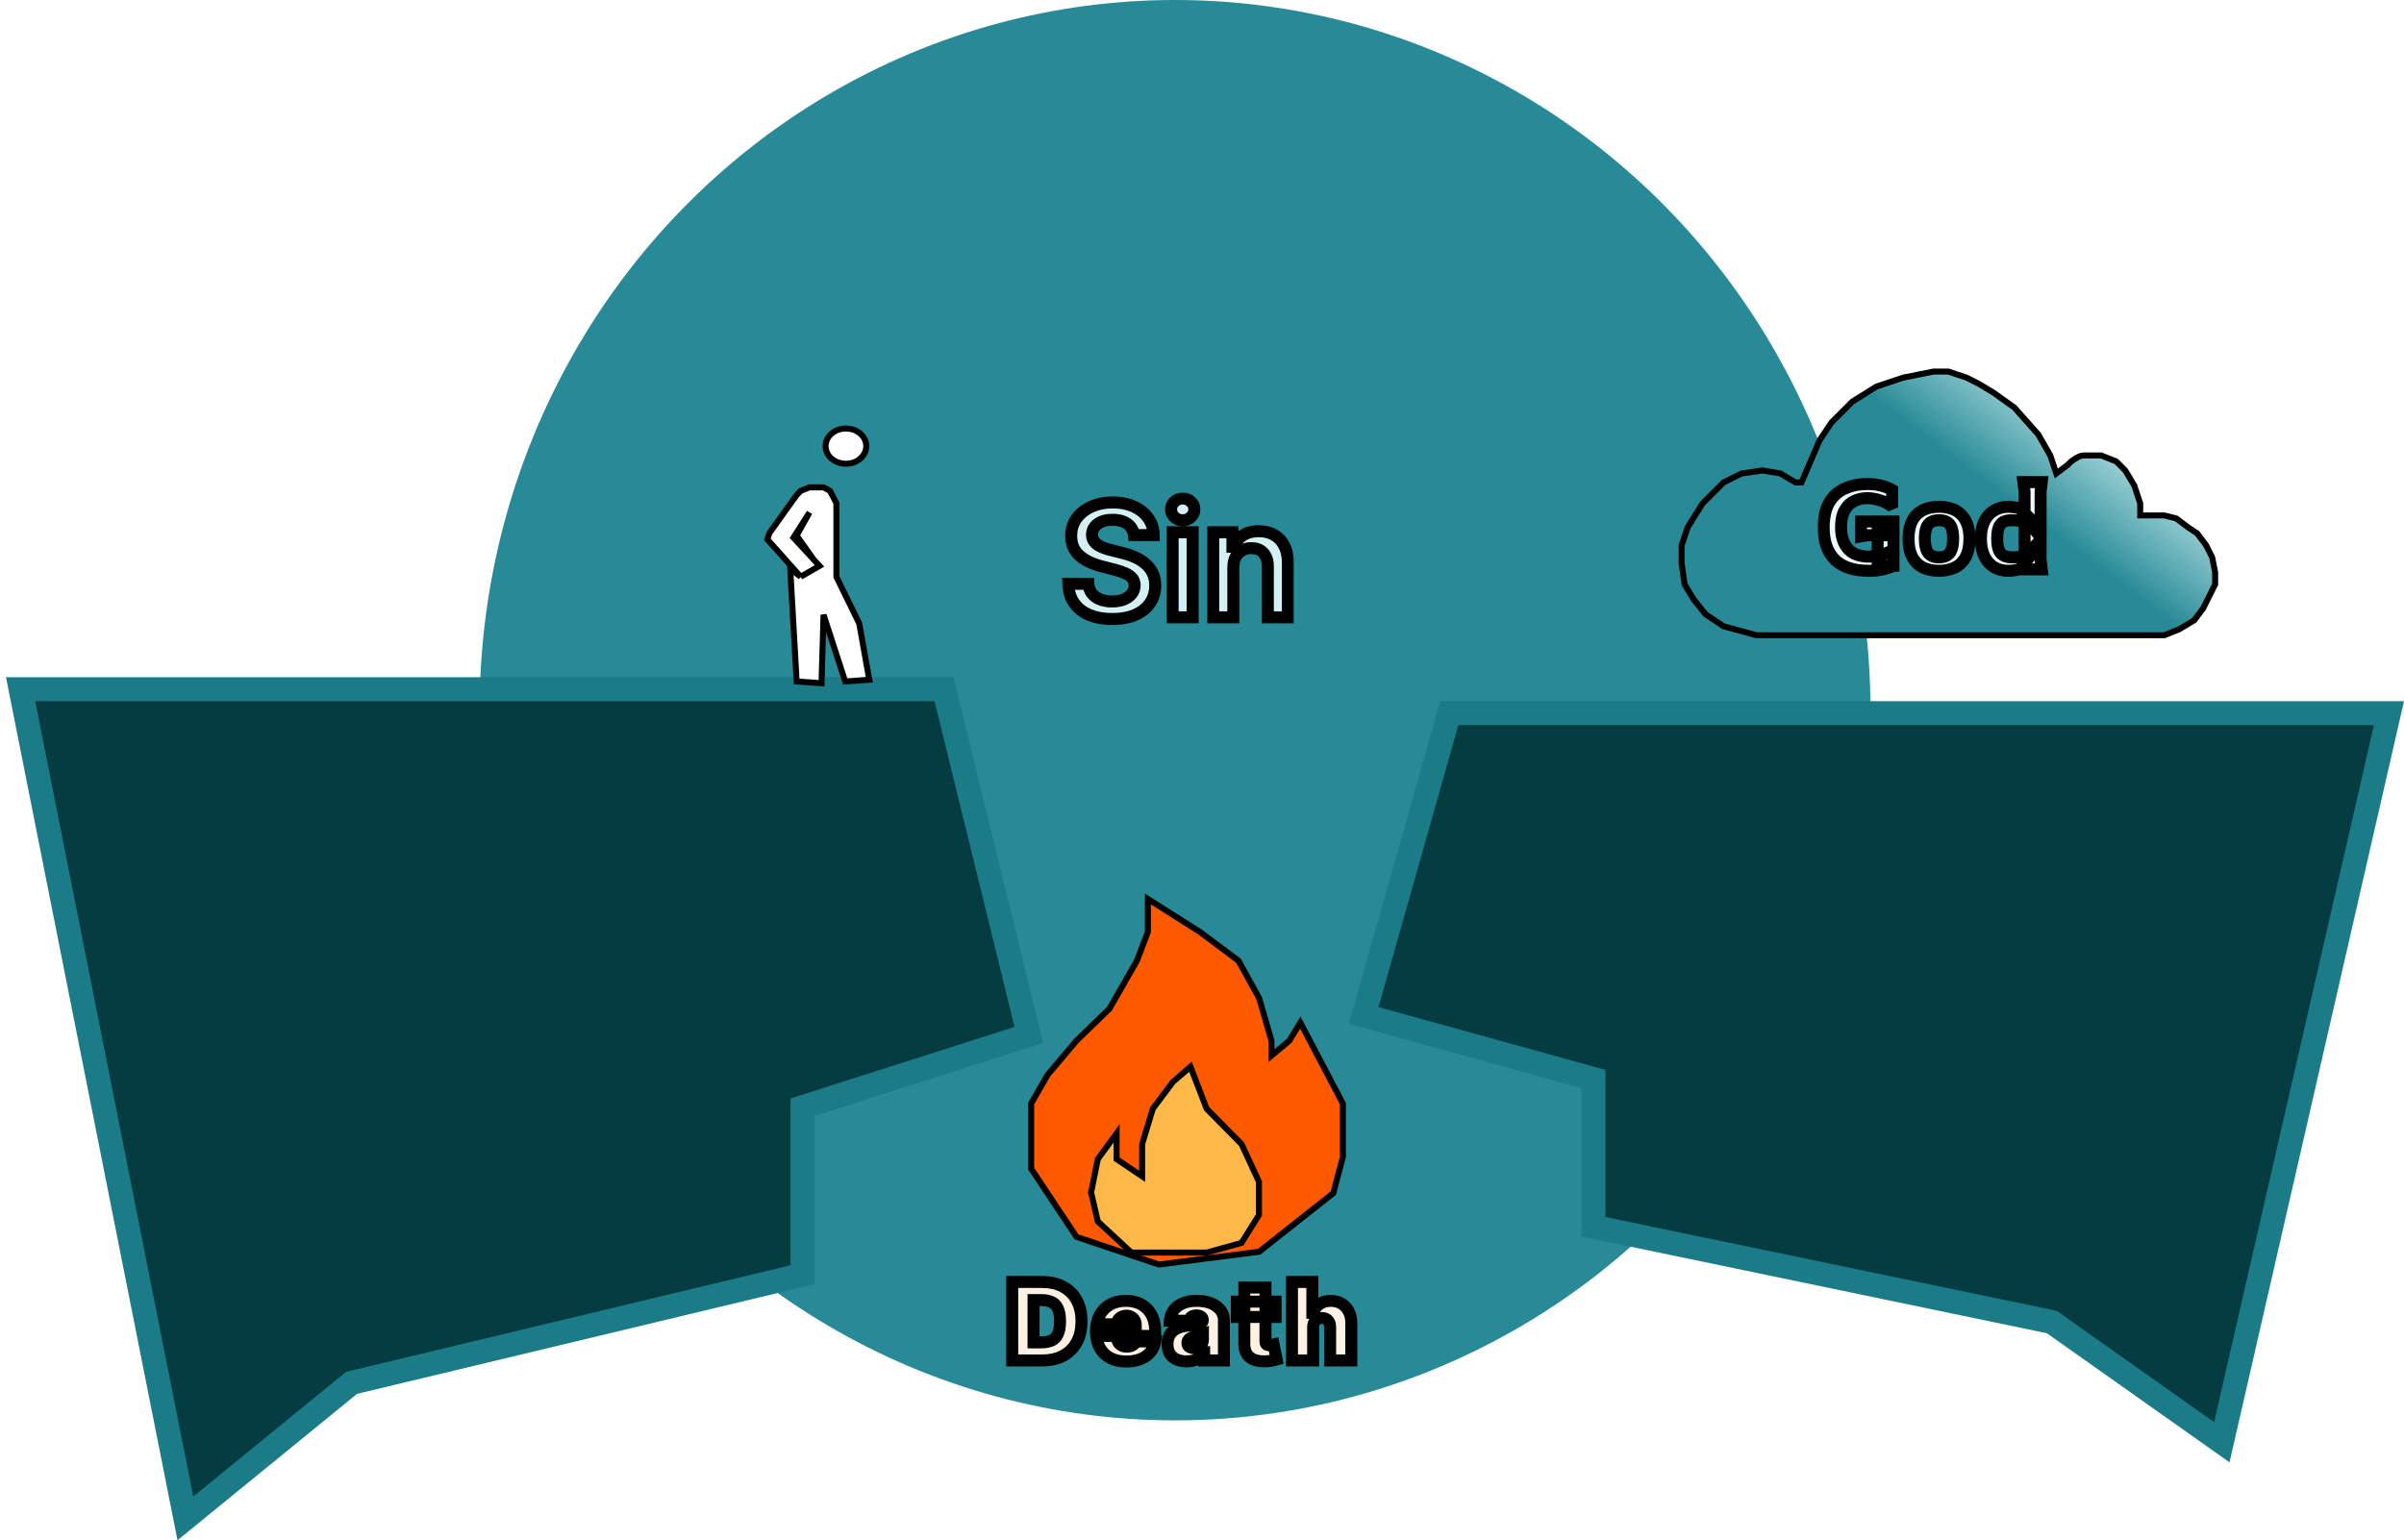 <svg width="401" height="257" viewBox="0 0 401 257" fill="none" xmlns="http://www.w3.org/2000/svg">
<ellipse cx="196" cy="118.5" rx="116" ry="118.5" fill="#278A96"/>
<path d="M59.095 230.629L58.651 230.735L58.297 231.024L30.923 253.348L3.436 115H157.456L171.613 172.69L135.26 184.297L133.868 184.741V186.202V212.696L59.095 230.629Z" fill="#043C42" stroke="#1B7B86" stroke-width="4"/>
<path d="M341.83 220.499L342.238 220.584L342.578 220.824L370.611 240.644L398.49 119H241.748L227.472 169.432L264.327 179.633L265.793 180.038V181.56V204.69L341.83 220.499Z" fill="#043C42" stroke="#1B7B86" stroke-width="4"/>
<path d="M133.555 81.903L135.028 81.32H137.37L138.441 81.903L139.512 83.941V96.233L143.327 104.039L145 113.417L140.984 113.709L137.37 102.582L137.035 114L132.886 113.709L131.815 94.893L133.555 96.233L128 90L128.335 88.951L132.886 82.602L133.555 81.903Z" fill="white"/>
<path d="M133.555 96.233L128 90L128.335 88.951L132.886 82.602L133.555 81.903L135.028 81.32H137.37L138.441 81.903L139.512 83.941V96.233L143.327 104.039L145 113.417L140.984 113.709L137.37 102.582L137.035 114L132.886 113.709L131.815 94.893L133.555 96.233ZM133.555 96.233L136.701 94.427L135.734 93.378M135.734 93.378L132.35 89.708L135.028 85.514L132.886 89.359L135.734 93.378Z" stroke="black"/>
<path d="M144.5 74.44C144.5 76.007 143.04 77.38 141.104 77.38C139.168 77.38 137.708 76.007 137.708 74.44C137.708 72.873 139.168 71.5 141.104 71.5C143.04 71.5 144.5 72.873 144.5 74.44Z" fill="white" stroke="black"/>
<mask id="path-7-outside-1_205_103" maskUnits="userSpaceOnUse" x="177" y="82" width="39" height="23" fill="black">
<rect fill="white" x="177" y="82" width="39" height="23"/>
<path d="M189.141 89.289C189.055 88.483 188.692 87.855 188.052 87.406C187.418 86.956 186.593 86.731 185.577 86.731C184.863 86.731 184.251 86.839 183.74 87.055C183.229 87.27 182.838 87.562 182.567 87.932C182.297 88.301 182.158 88.723 182.152 89.197C182.152 89.591 182.241 89.932 182.42 90.222C182.604 90.511 182.854 90.757 183.168 90.96C183.482 91.157 183.829 91.323 184.211 91.459C184.593 91.594 184.977 91.708 185.365 91.8L187.138 92.244C187.852 92.41 188.538 92.635 189.197 92.918C189.862 93.201 190.455 93.558 190.979 93.989C191.508 94.419 191.927 94.94 192.234 95.549C192.542 96.158 192.696 96.872 192.696 97.691C192.696 98.799 192.413 99.775 191.847 100.618C191.28 101.455 190.462 102.111 189.391 102.585C188.326 103.052 187.036 103.286 185.522 103.286C184.051 103.286 182.774 103.058 181.69 102.603C180.613 102.147 179.77 101.483 179.161 100.609C178.557 99.735 178.231 98.67 178.182 97.414H181.552C181.601 98.073 181.804 98.621 182.161 99.058C182.518 99.495 182.983 99.821 183.555 100.036C184.134 100.252 184.78 100.359 185.494 100.359C186.239 100.359 186.892 100.249 187.452 100.027C188.018 99.799 188.461 99.485 188.781 99.085C189.101 98.679 189.264 98.205 189.271 97.663C189.264 97.171 189.12 96.765 188.837 96.445C188.554 96.118 188.156 95.847 187.646 95.632C187.141 95.41 186.55 95.213 185.873 95.041L183.722 94.487C182.164 94.087 180.933 93.481 180.028 92.668C179.13 91.85 178.68 90.763 178.68 89.409C178.68 88.295 178.982 87.319 179.585 86.482C180.195 85.645 181.022 84.996 182.069 84.534C183.115 84.066 184.3 83.832 185.624 83.832C186.965 83.832 188.141 84.066 189.151 84.534C190.166 84.996 190.963 85.639 191.542 86.464C192.121 87.282 192.419 88.224 192.438 89.289H189.141ZM195.602 103V88.818H198.944V103H195.602ZM197.282 86.805C196.753 86.805 196.298 86.63 195.916 86.279C195.534 85.922 195.344 85.494 195.344 84.996C195.344 84.491 195.534 84.063 195.916 83.712C196.298 83.355 196.753 83.177 197.282 83.177C197.818 83.177 198.273 83.355 198.649 83.712C199.031 84.063 199.221 84.491 199.221 84.996C199.221 85.494 199.031 85.922 198.649 86.279C198.273 86.63 197.818 86.805 197.282 86.805ZM205.724 94.69V103H202.381V88.818H205.576V91.228H205.742C206.068 90.434 206.589 89.803 207.303 89.335C208.023 88.867 208.912 88.633 209.971 88.633C210.95 88.633 211.802 88.843 212.528 89.261C213.261 89.68 213.827 90.286 214.227 91.08C214.634 91.874 214.834 92.838 214.827 93.97V103H211.485V94.487C211.485 93.539 211.239 92.798 210.746 92.262C210.26 91.727 209.586 91.459 208.724 91.459C208.14 91.459 207.62 91.588 207.164 91.847C206.715 92.099 206.361 92.465 206.102 92.945C205.85 93.425 205.724 94.007 205.724 94.69Z"/>
</mask>
<path d="M189.141 89.289C189.055 88.483 188.692 87.855 188.052 87.406C187.418 86.956 186.593 86.731 185.577 86.731C184.863 86.731 184.251 86.839 183.74 87.055C183.229 87.27 182.838 87.562 182.567 87.932C182.297 88.301 182.158 88.723 182.152 89.197C182.152 89.591 182.241 89.932 182.42 90.222C182.604 90.511 182.854 90.757 183.168 90.96C183.482 91.157 183.829 91.323 184.211 91.459C184.593 91.594 184.977 91.708 185.365 91.8L187.138 92.244C187.852 92.41 188.538 92.635 189.197 92.918C189.862 93.201 190.455 93.558 190.979 93.989C191.508 94.419 191.927 94.94 192.234 95.549C192.542 96.158 192.696 96.872 192.696 97.691C192.696 98.799 192.413 99.775 191.847 100.618C191.28 101.455 190.462 102.111 189.391 102.585C188.326 103.052 187.036 103.286 185.522 103.286C184.051 103.286 182.774 103.058 181.69 102.603C180.613 102.147 179.77 101.483 179.161 100.609C178.557 99.735 178.231 98.67 178.182 97.414H181.552C181.601 98.073 181.804 98.621 182.161 99.058C182.518 99.495 182.983 99.821 183.555 100.036C184.134 100.252 184.78 100.359 185.494 100.359C186.239 100.359 186.892 100.249 187.452 100.027C188.018 99.799 188.461 99.485 188.781 99.085C189.101 98.679 189.264 98.205 189.271 97.663C189.264 97.171 189.12 96.765 188.837 96.445C188.554 96.118 188.156 95.847 187.646 95.632C187.141 95.41 186.55 95.213 185.873 95.041L183.722 94.487C182.164 94.087 180.933 93.481 180.028 92.668C179.13 91.85 178.68 90.763 178.68 89.409C178.68 88.295 178.982 87.319 179.585 86.482C180.195 85.645 181.022 84.996 182.069 84.534C183.115 84.066 184.3 83.832 185.624 83.832C186.965 83.832 188.141 84.066 189.151 84.534C190.166 84.996 190.963 85.639 191.542 86.464C192.121 87.282 192.419 88.224 192.438 89.289H189.141ZM195.602 103V88.818H198.944V103H195.602ZM197.282 86.805C196.753 86.805 196.298 86.63 195.916 86.279C195.534 85.922 195.344 85.494 195.344 84.996C195.344 84.491 195.534 84.063 195.916 83.712C196.298 83.355 196.753 83.177 197.282 83.177C197.818 83.177 198.273 83.355 198.649 83.712C199.031 84.063 199.221 84.491 199.221 84.996C199.221 85.494 199.031 85.922 198.649 86.279C198.273 86.63 197.818 86.805 197.282 86.805ZM205.724 94.69V103H202.381V88.818H205.576V91.228H205.742C206.068 90.434 206.589 89.803 207.303 89.335C208.023 88.867 208.912 88.633 209.971 88.633C210.95 88.633 211.802 88.843 212.528 89.261C213.261 89.68 213.827 90.286 214.227 91.08C214.634 91.874 214.834 92.838 214.827 93.97V103H211.485V94.487C211.485 93.539 211.239 92.798 210.746 92.262C210.26 91.727 209.586 91.459 208.724 91.459C208.14 91.459 207.62 91.588 207.164 91.847C206.715 92.099 206.361 92.465 206.102 92.945C205.85 93.425 205.724 94.007 205.724 94.69Z" fill="#D4F0F3"/>
<path d="M189.141 89.289L188.147 89.395L188.243 90.289H189.141V89.289ZM188.052 87.406L187.474 88.221L187.477 88.224L188.052 87.406ZM183.74 87.055L184.129 87.976L184.129 87.976L183.74 87.055ZM182.567 87.932L181.761 87.341L181.761 87.341L182.567 87.932ZM182.152 89.197L181.152 89.184V89.197H182.152ZM182.42 90.222L181.569 90.747L181.573 90.753L181.577 90.76L182.42 90.222ZM183.168 90.96L182.624 91.8L182.636 91.807L183.168 90.96ZM184.211 91.459L183.877 92.401L183.877 92.401L184.211 91.459ZM185.365 91.8L185.608 90.83L185.597 90.828L185.365 91.8ZM187.138 92.244L186.895 93.214L186.903 93.216L186.911 93.218L187.138 92.244ZM189.197 92.918L188.802 93.836L188.805 93.838L189.197 92.918ZM190.979 93.989L190.343 94.761L190.347 94.764L190.979 93.989ZM191.847 100.618L192.675 101.178L192.677 101.175L191.847 100.618ZM189.391 102.585L189.793 103.5L189.795 103.499L189.391 102.585ZM181.69 102.603L181.301 103.524L181.303 103.525L181.69 102.603ZM179.161 100.609L178.337 101.177L178.34 101.181L179.161 100.609ZM178.182 97.414V96.414H177.142L177.183 97.453L178.182 97.414ZM181.552 97.414L182.549 97.34L182.48 96.414H181.552V97.414ZM182.161 99.058L182.936 98.425L182.936 98.425L182.161 99.058ZM183.555 100.036L183.203 100.972L183.206 100.973L183.555 100.036ZM187.452 100.027L187.82 100.957L187.825 100.955L187.452 100.027ZM188.781 99.085L189.562 99.71L189.567 99.704L188.781 99.085ZM189.271 97.663L190.271 97.675L190.271 97.663L190.271 97.651L189.271 97.663ZM188.837 96.445L188.081 97.1L188.088 97.107L188.837 96.445ZM187.646 95.632L187.244 96.548L187.25 96.551L187.257 96.553L187.646 95.632ZM185.873 95.041L185.623 96.01L185.626 96.01L185.873 95.041ZM183.722 94.487L183.971 93.519L183.97 93.519L183.722 94.487ZM180.028 92.668L179.355 93.408L179.36 93.412L180.028 92.668ZM179.585 86.482L178.777 85.894L178.774 85.898L179.585 86.482ZM182.069 84.534L182.473 85.449L182.477 85.447L182.069 84.534ZM189.151 84.534L188.73 85.441L188.737 85.445L189.151 84.534ZM191.542 86.464L190.723 87.038L190.725 87.041L191.542 86.464ZM192.438 89.289V90.289H193.455L193.437 89.272L192.438 89.289ZM190.136 89.183C190.02 88.102 189.512 87.209 188.626 86.587L187.477 88.224C187.872 88.501 188.09 88.864 188.147 89.395L190.136 89.183ZM188.63 86.59C187.782 85.989 186.737 85.731 185.577 85.731V87.731C186.449 87.731 187.054 87.924 187.474 88.221L188.63 86.59ZM185.577 85.731C184.767 85.731 184.015 85.853 183.352 86.133L184.129 87.976C184.487 87.825 184.96 87.731 185.577 87.731V85.731ZM183.352 86.133C182.709 86.404 182.159 86.797 181.761 87.341L183.374 88.523C183.517 88.328 183.749 88.136 184.129 87.976L183.352 86.133ZM181.761 87.341C181.363 87.884 181.161 88.509 181.152 89.184L183.152 89.21C183.155 88.936 183.231 88.718 183.374 88.523L181.761 87.341ZM181.152 89.197C181.152 89.746 181.278 90.276 181.569 90.747L183.271 89.697C183.204 89.589 183.152 89.435 183.152 89.197H181.152ZM181.577 90.76C181.845 91.18 182.201 91.526 182.624 91.8L183.711 90.121C183.506 89.988 183.364 89.841 183.263 89.684L181.577 90.76ZM182.636 91.807C183.017 92.047 183.432 92.244 183.877 92.401L184.545 90.516C184.226 90.403 183.946 90.268 183.699 90.113L182.636 91.807ZM183.877 92.401C184.291 92.548 184.71 92.672 185.133 92.773L185.597 90.828C185.244 90.744 184.894 90.64 184.545 90.516L183.877 92.401ZM185.123 92.771L186.895 93.214L187.38 91.273L185.608 90.83L185.123 92.771ZM186.911 93.218C187.569 93.371 188.199 93.577 188.802 93.836L189.592 91.999C188.878 91.692 188.135 91.449 187.364 91.27L186.911 93.218ZM188.805 93.838C189.388 94.086 189.898 94.394 190.343 94.761L191.614 93.217C191.013 92.721 190.336 92.316 189.589 91.998L188.805 93.838ZM190.347 94.764C190.768 95.106 191.097 95.516 191.342 96L193.127 95.098C192.756 94.363 192.248 93.733 191.61 93.213L190.347 94.764ZM191.342 96C191.566 96.444 191.696 96.998 191.696 97.691H193.696C193.696 96.747 193.518 95.873 193.127 95.098L191.342 96ZM191.696 97.691C191.696 98.619 191.462 99.397 191.016 100.06L192.677 101.175C193.364 100.152 193.696 98.979 193.696 97.691H191.696ZM191.018 100.058C190.573 100.716 189.913 101.26 188.986 101.67L189.795 103.499C191.01 102.961 191.988 102.194 192.675 101.178L191.018 100.058ZM188.988 101.669C188.082 102.067 186.938 102.286 185.522 102.286V104.286C187.135 104.286 188.569 104.038 189.793 103.5L188.988 101.669ZM185.522 102.286C184.152 102.286 183.012 102.074 182.078 101.681L181.303 103.525C182.535 104.043 183.95 104.286 185.522 104.286V102.286ZM182.08 101.682C181.159 101.292 180.472 100.741 179.981 100.037L178.34 101.181C179.068 102.224 180.068 103.003 181.301 103.524L182.08 101.682ZM179.984 100.041C179.506 99.349 179.224 98.476 179.181 97.375L177.183 97.453C177.238 98.863 177.608 100.12 178.337 101.177L179.984 100.041ZM178.182 98.414H181.552V96.414H178.182V98.414ZM180.555 97.489C180.616 98.316 180.879 99.069 181.387 99.69L182.936 98.425C182.729 98.172 182.586 97.829 182.549 97.34L180.555 97.489ZM181.387 99.69C181.865 100.275 182.48 100.7 183.203 100.972L183.908 99.1C183.486 98.942 183.172 98.714 182.936 98.425L181.387 99.69ZM183.206 100.973C183.913 101.236 184.68 101.359 185.494 101.359V99.359C184.881 99.359 184.355 99.267 183.904 99.099L183.206 100.973ZM185.494 101.359C186.336 101.359 187.118 101.234 187.82 100.957L187.084 99.097C186.665 99.263 186.142 99.359 185.494 99.359V101.359ZM187.825 100.955C188.52 100.675 189.116 100.268 189.562 99.71L188 98.46C187.807 98.703 187.516 98.923 187.079 99.099L187.825 100.955ZM189.567 99.704C190.03 99.116 190.262 98.426 190.271 97.675L188.271 97.652C188.267 97.984 188.173 98.242 187.996 98.466L189.567 99.704ZM190.271 97.651C190.262 96.957 190.052 96.309 189.586 95.782L188.088 97.107C188.188 97.221 188.267 97.385 188.271 97.676L190.271 97.651ZM189.592 95.789C189.184 95.319 188.647 94.969 188.034 94.711L187.257 96.553C187.666 96.726 187.923 96.917 188.081 97.1L189.592 95.789ZM188.048 94.716C187.481 94.468 186.836 94.255 186.12 94.072L185.626 96.01C186.263 96.172 186.8 96.353 187.244 96.548L188.048 94.716ZM186.122 94.073L183.971 93.519L183.472 95.456L185.623 96.01L186.122 94.073ZM183.97 93.519C182.521 93.146 181.449 92.6 180.697 91.924L179.36 93.412C180.417 94.361 181.808 95.028 183.473 95.456L183.97 93.519ZM180.702 91.929C180.036 91.323 179.68 90.517 179.68 89.409H177.68C177.68 91.009 178.223 92.377 179.355 93.408L180.702 91.929ZM179.68 89.409C179.68 88.487 179.926 87.72 180.397 87.067L178.774 85.898C178.038 86.919 177.68 88.103 177.68 89.409H179.68ZM180.394 87.071C180.889 86.391 181.57 85.847 182.473 85.449L181.665 83.619C180.475 84.144 179.501 84.899 178.777 85.894L180.394 87.071ZM182.477 85.447C183.377 85.045 184.419 84.832 185.624 84.832V82.832C184.181 82.832 182.854 83.088 181.661 83.621L182.477 85.447ZM185.624 84.832C186.85 84.832 187.877 85.046 188.73 85.441L189.571 83.627C188.405 83.087 187.081 82.832 185.624 82.832V84.832ZM188.737 85.445C189.608 85.84 190.258 86.375 190.723 87.038L192.361 85.889C191.669 84.903 190.725 84.151 189.564 83.624L188.737 85.445ZM190.725 87.041C191.181 87.685 191.422 88.429 191.438 89.306L193.437 89.272C193.416 88.019 193.06 86.88 192.359 85.887L190.725 87.041ZM192.438 88.289H189.141V90.289H192.438V88.289ZM195.602 103H194.602V104H195.602V103ZM195.602 88.818V87.818H194.602V88.818H195.602ZM198.944 88.818H199.944V87.818H198.944V88.818ZM198.944 103V104H199.944V103H198.944ZM195.916 86.279L195.233 87.009L195.239 87.015L195.916 86.279ZM195.916 83.712L196.593 84.449L196.599 84.443L195.916 83.712ZM198.649 83.712L197.96 84.437L197.966 84.443L197.972 84.448L198.649 83.712ZM198.649 86.279L199.332 87.01L199.332 87.009L198.649 86.279ZM196.602 103V88.818H194.602V103H196.602ZM195.602 89.818H198.944V87.818H195.602V89.818ZM197.944 88.818V103H199.944V88.818H197.944ZM198.944 102H195.602V104H198.944V102ZM197.282 85.805C196.998 85.805 196.786 85.72 196.593 85.543L195.239 87.015C195.81 87.54 196.508 87.805 197.282 87.805V85.805ZM196.599 85.549C196.409 85.371 196.344 85.203 196.344 84.996H194.344C194.344 85.786 194.66 86.474 195.233 87.009L196.599 85.549ZM196.344 84.996C196.344 84.779 196.411 84.616 196.593 84.448L195.239 82.976C194.658 83.511 194.344 84.203 194.344 84.996H196.344ZM196.599 84.443C196.793 84.261 197.003 84.177 197.282 84.177V82.177C196.503 82.177 195.802 82.449 195.233 82.982L196.599 84.443ZM197.282 84.177C197.571 84.177 197.777 84.263 197.96 84.437L199.338 82.988C198.77 82.447 198.065 82.177 197.282 82.177V84.177ZM197.972 84.448C198.154 84.616 198.221 84.779 198.221 84.996H200.221C200.221 84.203 199.907 83.511 199.326 82.976L197.972 84.448ZM198.221 84.996C198.221 85.203 198.156 85.371 197.966 85.549L199.332 87.009C199.905 86.474 200.221 85.786 200.221 84.996H198.221ZM197.966 85.549C197.784 85.718 197.576 85.805 197.282 85.805V87.805C198.06 87.805 198.763 87.542 199.332 87.01L197.966 85.549ZM205.724 103V104H206.724V103H205.724ZM202.381 103H201.381V104H202.381V103ZM202.381 88.818V87.818H201.381V88.818H202.381ZM205.576 88.818H206.576V87.818H205.576V88.818ZM205.576 91.228H204.576V92.228H205.576V91.228ZM205.742 91.228V92.228H206.412L206.667 91.608L205.742 91.228ZM207.303 89.335L206.758 88.497L206.755 88.499L207.303 89.335ZM212.528 89.261L212.029 90.128L212.032 90.13L212.528 89.261ZM214.227 91.08L213.334 91.53L213.337 91.536L214.227 91.08ZM214.827 93.97L213.827 93.965V93.97H214.827ZM214.827 103V104H215.827V103H214.827ZM211.485 103H210.485V104H211.485V103ZM210.746 92.262L210.006 92.934L210.01 92.939L210.746 92.262ZM207.164 91.847L207.654 92.719L207.658 92.716L207.164 91.847ZM206.102 92.945L205.222 92.471L205.217 92.48L206.102 92.945ZM204.724 94.69V103H206.724V94.69H204.724ZM205.724 102H202.381V104H205.724V102ZM203.381 103V88.818H201.381V103H203.381ZM202.381 89.818H205.576V87.818H202.381V89.818ZM204.576 88.818V91.228H206.576V88.818H204.576ZM205.576 92.228H205.742V90.228H205.576V92.228ZM206.667 91.608C206.917 90.999 207.306 90.528 207.851 90.172L206.755 88.499C205.871 89.078 205.22 89.868 204.817 90.848L206.667 91.608ZM207.847 90.174C208.371 89.834 209.06 89.633 209.971 89.633V87.633C208.764 87.633 207.674 87.901 206.758 88.497L207.847 90.174ZM209.971 89.633C210.804 89.633 211.478 89.81 212.029 90.128L213.028 88.395C212.126 87.875 211.095 87.633 209.971 87.633V89.633ZM212.032 90.13C212.585 90.445 213.017 90.902 213.334 91.53L215.12 90.63C214.637 89.671 213.937 88.915 213.025 88.393L212.032 90.13ZM213.337 91.536C213.653 92.154 213.833 92.95 213.827 93.965L215.827 93.976C215.834 92.725 215.614 91.595 215.118 90.625L213.337 91.536ZM213.827 93.97V103H215.827V93.97H213.827ZM214.827 102H211.485V104H214.827V102ZM212.485 103V94.487H210.485V103H212.485ZM212.485 94.487C212.485 93.367 212.191 92.356 211.483 91.585L210.01 92.939C210.287 93.24 210.485 93.712 210.485 94.487H212.485ZM211.487 91.59C210.775 90.806 209.809 90.459 208.724 90.459V92.459C209.363 92.459 209.746 92.647 210.006 92.934L211.487 91.59ZM208.724 90.459C207.987 90.459 207.293 90.623 206.67 90.977L207.658 92.716C207.946 92.553 208.292 92.459 208.724 92.459V90.459ZM206.674 90.975C206.05 91.325 205.565 91.834 205.222 92.471L206.983 93.419C207.157 93.096 207.38 92.873 207.654 92.719L206.674 90.975ZM205.217 92.48C204.872 93.136 204.724 93.886 204.724 94.69H206.724C206.724 94.128 206.828 93.715 206.987 93.411L205.217 92.48Z" fill="black" mask="url(#path-7-outside-1_205_103)"/>
<path d="M191.471 155.513V150L200.176 155.513L206.59 160.315L210.026 166.539L212.088 173.653V176.143L215.066 173.653L216.899 170.63L224 184.146V193.038L222.396 199.085L210.026 208.866L193.304 211L179.559 206.376L172 194.994V184.146L174.749 179.344L179.559 173.653L185.057 168.318L189.639 160.315L191.471 155.513Z" fill="#FF5900" stroke="black"/>
<path d="M183.12 203.803L188.72 209H192.304H197.456H201.264L207.088 207.387L210 202.728V197.173L207.088 190.902L201.264 184.988L198.576 178L195.664 180.509L192.304 184.988L190.512 190.902V196.277L186.256 193.41V189.11L183.12 193.41L182 198.965L183.12 203.803Z" fill="#FFB949" stroke="black"/>
<mask id="path-11-outside-2_205_103" maskUnits="userSpaceOnUse" x="167" y="212" width="60" height="17" fill="black">
<rect fill="white" x="167" y="212" width="60" height="17"/>
<path d="M173.881 227H168.844V213.909H173.83C175.176 213.909 176.339 214.171 177.32 214.695C178.304 215.215 179.063 215.965 179.595 216.945C180.132 217.921 180.401 219.091 180.401 220.455C180.401 221.818 180.134 222.99 179.602 223.97C179.069 224.946 178.315 225.696 177.339 226.22C176.363 226.74 175.21 227 173.881 227ZM172.398 223.983H173.753C174.401 223.983 174.952 223.879 175.408 223.67C175.869 223.461 176.218 223.101 176.457 222.589C176.7 222.078 176.821 221.366 176.821 220.455C176.821 219.543 176.697 218.831 176.45 218.32C176.207 217.808 175.849 217.448 175.376 217.239C174.908 217.031 174.332 216.926 173.651 216.926H172.398V223.983ZM187.881 227.179C186.832 227.179 185.929 226.979 185.17 226.578C184.416 226.173 183.834 225.594 183.425 224.839C183.021 224.081 182.818 223.173 182.818 222.116C182.818 221.102 183.023 220.216 183.432 219.457C183.841 218.699 184.418 218.109 185.164 217.687C185.91 217.265 186.79 217.054 187.804 217.054C188.545 217.054 189.217 217.169 189.817 217.399C190.418 217.629 190.932 217.964 191.358 218.403C191.784 218.837 192.112 219.366 192.342 219.988C192.572 220.61 192.687 221.311 192.687 222.091V222.909H183.918V220.966H189.44C189.436 220.685 189.364 220.437 189.223 220.224C189.087 220.007 188.901 219.839 188.667 219.719C188.437 219.596 188.175 219.534 187.881 219.534C187.595 219.534 187.333 219.596 187.094 219.719C186.856 219.839 186.664 220.005 186.519 220.218C186.378 220.431 186.304 220.68 186.295 220.966V223.062C186.295 223.378 186.361 223.659 186.494 223.906C186.626 224.153 186.815 224.347 187.062 224.488C187.31 224.629 187.608 224.699 187.957 224.699C188.2 224.699 188.422 224.665 188.622 224.597C188.827 224.528 189.001 224.43 189.146 224.303C189.291 224.17 189.398 224.013 189.466 223.83H192.687C192.577 224.511 192.315 225.104 191.901 225.607C191.488 226.105 190.94 226.493 190.258 226.77C189.581 227.043 188.788 227.179 187.881 227.179ZM197.943 227.153C197.317 227.153 196.763 227.051 196.281 226.847C195.804 226.638 195.429 226.322 195.156 225.901C194.883 225.479 194.747 224.942 194.747 224.29C194.747 223.753 194.839 223.295 195.022 222.915C195.205 222.532 195.461 222.219 195.789 221.976C196.117 221.733 196.498 221.548 196.933 221.42C197.372 221.292 197.845 221.209 198.352 221.17C198.902 221.128 199.343 221.077 199.675 221.017C200.012 220.953 200.255 220.866 200.404 220.755C200.553 220.64 200.628 220.489 200.628 220.301V220.276C200.628 220.02 200.53 219.824 200.334 219.688C200.138 219.551 199.886 219.483 199.579 219.483C199.243 219.483 198.968 219.558 198.755 219.707C198.546 219.852 198.42 220.075 198.378 220.378H195.131C195.173 219.781 195.363 219.232 195.699 218.729C196.04 218.222 196.537 217.817 197.189 217.514C197.841 217.207 198.655 217.054 199.631 217.054C200.334 217.054 200.964 217.137 201.523 217.303C202.081 217.465 202.556 217.693 202.948 217.987C203.34 218.277 203.638 218.618 203.843 219.01C204.052 219.398 204.156 219.82 204.156 220.276V227H200.858V225.619H200.781C200.585 225.986 200.346 226.282 200.065 226.508C199.788 226.734 199.471 226.898 199.113 227C198.759 227.102 198.369 227.153 197.943 227.153ZM199.094 224.929C199.362 224.929 199.613 224.874 199.848 224.763C200.086 224.652 200.28 224.492 200.43 224.283C200.579 224.075 200.653 223.821 200.653 223.523V222.705C200.56 222.743 200.459 222.779 200.353 222.813C200.251 222.847 200.14 222.879 200.02 222.909C199.905 222.939 199.782 222.967 199.65 222.992C199.522 223.018 199.388 223.041 199.247 223.062C198.974 223.105 198.751 223.175 198.576 223.273C198.405 223.367 198.278 223.484 198.192 223.625C198.111 223.761 198.071 223.915 198.071 224.085C198.071 224.358 198.167 224.567 198.359 224.712C198.55 224.857 198.795 224.929 199.094 224.929ZM212.777 217.182V219.739H206.308V217.182H212.777ZM207.561 214.83H211.09V223.842C211.09 223.979 211.113 224.094 211.16 224.188C211.207 224.277 211.279 224.345 211.377 224.392C211.475 224.435 211.601 224.456 211.754 224.456C211.861 224.456 211.984 224.443 212.125 224.418C212.27 224.392 212.377 224.371 212.445 224.354L212.956 226.834C212.798 226.881 212.573 226.938 212.279 227.006C211.989 227.075 211.644 227.119 211.243 227.141C210.433 227.183 209.754 227.1 209.204 226.891C208.654 226.678 208.241 226.344 207.964 225.888C207.687 225.432 207.553 224.861 207.561 224.175V214.83ZM219.036 221.477V227H215.508V213.909H218.908V219.048H219.011C219.232 218.422 219.601 217.934 220.117 217.585C220.632 217.231 221.252 217.054 221.977 217.054C222.671 217.054 223.274 217.212 223.786 217.527C224.301 217.842 224.7 218.277 224.981 218.831C225.266 219.385 225.407 220.02 225.403 220.736V227H221.874V221.477C221.879 220.991 221.757 220.61 221.51 220.333C221.267 220.056 220.92 219.918 220.468 219.918C220.183 219.918 219.931 219.982 219.714 220.109C219.501 220.233 219.335 220.412 219.215 220.646C219.1 220.876 219.041 221.153 219.036 221.477Z"/>
</mask>
<path d="M173.881 227H168.844V213.909H173.83C175.176 213.909 176.339 214.171 177.32 214.695C178.304 215.215 179.063 215.965 179.595 216.945C180.132 217.921 180.401 219.091 180.401 220.455C180.401 221.818 180.134 222.99 179.602 223.97C179.069 224.946 178.315 225.696 177.339 226.22C176.363 226.74 175.21 227 173.881 227ZM172.398 223.983H173.753C174.401 223.983 174.952 223.879 175.408 223.67C175.869 223.461 176.218 223.101 176.457 222.589C176.7 222.078 176.821 221.366 176.821 220.455C176.821 219.543 176.697 218.831 176.45 218.32C176.207 217.808 175.849 217.448 175.376 217.239C174.908 217.031 174.332 216.926 173.651 216.926H172.398V223.983ZM187.881 227.179C186.832 227.179 185.929 226.979 185.17 226.578C184.416 226.173 183.834 225.594 183.425 224.839C183.021 224.081 182.818 223.173 182.818 222.116C182.818 221.102 183.023 220.216 183.432 219.457C183.841 218.699 184.418 218.109 185.164 217.687C185.91 217.265 186.79 217.054 187.804 217.054C188.545 217.054 189.217 217.169 189.817 217.399C190.418 217.629 190.932 217.964 191.358 218.403C191.784 218.837 192.112 219.366 192.342 219.988C192.572 220.61 192.687 221.311 192.687 222.091V222.909H183.918V220.966H189.44C189.436 220.685 189.364 220.437 189.223 220.224C189.087 220.007 188.901 219.839 188.667 219.719C188.437 219.596 188.175 219.534 187.881 219.534C187.595 219.534 187.333 219.596 187.094 219.719C186.856 219.839 186.664 220.005 186.519 220.218C186.378 220.431 186.304 220.68 186.295 220.966V223.062C186.295 223.378 186.361 223.659 186.494 223.906C186.626 224.153 186.815 224.347 187.062 224.488C187.31 224.629 187.608 224.699 187.957 224.699C188.2 224.699 188.422 224.665 188.622 224.597C188.827 224.528 189.001 224.43 189.146 224.303C189.291 224.17 189.398 224.013 189.466 223.83H192.687C192.577 224.511 192.315 225.104 191.901 225.607C191.488 226.105 190.94 226.493 190.258 226.77C189.581 227.043 188.788 227.179 187.881 227.179ZM197.943 227.153C197.317 227.153 196.763 227.051 196.281 226.847C195.804 226.638 195.429 226.322 195.156 225.901C194.883 225.479 194.747 224.942 194.747 224.29C194.747 223.753 194.839 223.295 195.022 222.915C195.205 222.532 195.461 222.219 195.789 221.976C196.117 221.733 196.498 221.548 196.933 221.42C197.372 221.292 197.845 221.209 198.352 221.17C198.902 221.128 199.343 221.077 199.675 221.017C200.012 220.953 200.255 220.866 200.404 220.755C200.553 220.64 200.628 220.489 200.628 220.301V220.276C200.628 220.02 200.53 219.824 200.334 219.688C200.138 219.551 199.886 219.483 199.579 219.483C199.243 219.483 198.968 219.558 198.755 219.707C198.546 219.852 198.42 220.075 198.378 220.378H195.131C195.173 219.781 195.363 219.232 195.699 218.729C196.04 218.222 196.537 217.817 197.189 217.514C197.841 217.207 198.655 217.054 199.631 217.054C200.334 217.054 200.964 217.137 201.523 217.303C202.081 217.465 202.556 217.693 202.948 217.987C203.34 218.277 203.638 218.618 203.843 219.01C204.052 219.398 204.156 219.82 204.156 220.276V227H200.858V225.619H200.781C200.585 225.986 200.346 226.282 200.065 226.508C199.788 226.734 199.471 226.898 199.113 227C198.759 227.102 198.369 227.153 197.943 227.153ZM199.094 224.929C199.362 224.929 199.613 224.874 199.848 224.763C200.086 224.652 200.28 224.492 200.43 224.283C200.579 224.075 200.653 223.821 200.653 223.523V222.705C200.56 222.743 200.459 222.779 200.353 222.813C200.251 222.847 200.14 222.879 200.02 222.909C199.905 222.939 199.782 222.967 199.65 222.992C199.522 223.018 199.388 223.041 199.247 223.062C198.974 223.105 198.751 223.175 198.576 223.273C198.405 223.367 198.278 223.484 198.192 223.625C198.111 223.761 198.071 223.915 198.071 224.085C198.071 224.358 198.167 224.567 198.359 224.712C198.55 224.857 198.795 224.929 199.094 224.929ZM212.777 217.182V219.739H206.308V217.182H212.777ZM207.561 214.83H211.09V223.842C211.09 223.979 211.113 224.094 211.16 224.188C211.207 224.277 211.279 224.345 211.377 224.392C211.475 224.435 211.601 224.456 211.754 224.456C211.861 224.456 211.984 224.443 212.125 224.418C212.27 224.392 212.377 224.371 212.445 224.354L212.956 226.834C212.798 226.881 212.573 226.938 212.279 227.006C211.989 227.075 211.644 227.119 211.243 227.141C210.433 227.183 209.754 227.1 209.204 226.891C208.654 226.678 208.241 226.344 207.964 225.888C207.687 225.432 207.553 224.861 207.561 224.175V214.83ZM219.036 221.477V227H215.508V213.909H218.908V219.048H219.011C219.232 218.422 219.601 217.934 220.117 217.585C220.632 217.231 221.252 217.054 221.977 217.054C222.671 217.054 223.274 217.212 223.786 217.527C224.301 217.842 224.7 218.277 224.981 218.831C225.266 219.385 225.407 220.02 225.403 220.736V227H221.874V221.477C221.879 220.991 221.757 220.61 221.51 220.333C221.267 220.056 220.92 219.918 220.468 219.918C220.183 219.918 219.931 219.982 219.714 220.109C219.501 220.233 219.335 220.412 219.215 220.646C219.1 220.876 219.041 221.153 219.036 221.477Z" fill="#FFF2E5"/>
<path d="M168.844 227H167.844V228H168.844V227ZM168.844 213.909V212.909H167.844V213.909H168.844ZM177.32 214.695L176.848 215.577L176.853 215.58L177.32 214.695ZM179.595 216.945L178.717 217.423L178.719 217.427L179.595 216.945ZM179.602 223.97L180.479 224.449L180.48 224.448L179.602 223.97ZM177.339 226.22L177.809 227.103L177.812 227.101L177.339 226.22ZM172.398 223.983H171.398V224.983H172.398V223.983ZM175.408 223.67L174.995 222.759L174.992 222.761L175.408 223.67ZM176.457 222.589L175.553 222.16L175.55 222.167L176.457 222.589ZM176.45 218.32L175.547 218.749L175.55 218.755L176.45 218.32ZM175.376 217.239L174.97 218.153L174.973 218.154L175.376 217.239ZM172.398 216.926V215.926H171.398V216.926H172.398ZM173.881 226H168.844V228H173.881V226ZM169.844 227V213.909H167.844V227H169.844ZM168.844 214.909H173.83V212.909H168.844V214.909ZM173.83 214.909C175.046 214.909 176.041 215.145 176.848 215.577L177.791 213.813C176.638 213.197 175.306 212.909 173.83 212.909V214.909ZM176.853 215.58C177.662 216.007 178.278 216.616 178.717 217.423L180.474 216.468C179.847 215.315 178.946 214.423 177.787 213.811L176.853 215.58ZM178.719 217.427C179.158 218.226 179.401 219.222 179.401 220.455H181.401C181.401 218.96 181.106 217.616 180.471 216.463L178.719 217.427ZM179.401 220.455C179.401 221.688 179.16 222.688 178.723 223.493L180.48 224.448C181.108 223.292 181.401 221.948 181.401 220.455H179.401ZM178.724 223.491C178.284 224.297 177.67 224.907 176.866 225.339L177.812 227.101C178.959 226.485 179.854 225.595 180.479 224.449L178.724 223.491ZM176.869 225.338C176.064 225.766 175.079 226 173.881 226V228C175.341 228 176.662 227.714 177.809 227.103L176.869 225.338ZM172.398 224.983H173.753V222.983H172.398V224.983ZM173.753 224.983C174.504 224.983 175.206 224.862 175.825 224.579L174.992 222.761C174.699 222.895 174.297 222.983 173.753 222.983V224.983ZM175.822 224.58C176.525 224.261 177.036 223.713 177.363 223.012L175.55 222.167C175.4 222.489 175.213 222.66 174.995 222.759L175.822 224.58ZM177.36 223.019C177.694 222.316 177.821 221.434 177.821 220.455H175.821C175.821 221.298 175.705 221.841 175.553 222.16L177.36 223.019ZM177.821 220.455C177.821 219.473 177.691 218.589 177.351 217.884L175.55 218.755C175.704 219.073 175.821 219.612 175.821 220.455H177.821ZM177.354 217.891C177.018 217.185 176.494 216.64 175.78 216.325L174.973 218.154C175.205 218.257 175.396 218.432 175.547 218.749L177.354 217.891ZM175.783 216.326C175.152 216.045 174.429 215.926 173.651 215.926V217.926C174.236 217.926 174.664 218.017 174.97 218.153L175.783 216.326ZM173.651 215.926H172.398V217.926H173.651V215.926ZM171.398 216.926V223.983H173.398V216.926H171.398ZM185.17 226.578L184.697 227.459L184.703 227.462L185.17 226.578ZM183.425 224.839L182.543 225.31L182.546 225.316L183.425 224.839ZM183.432 219.457L184.312 219.932L184.312 219.932L183.432 219.457ZM185.164 217.687L185.656 218.557L185.656 218.557L185.164 217.687ZM189.817 217.399L190.175 216.465L190.175 216.465L189.817 217.399ZM191.358 218.403L190.64 219.099L190.644 219.103L191.358 218.403ZM192.342 219.988L191.404 220.335L191.404 220.335L192.342 219.988ZM192.687 222.909V223.909H193.687V222.909H192.687ZM183.918 222.909H182.918V223.909H183.918V222.909ZM183.918 220.966V219.966H182.918V220.966H183.918ZM189.44 220.966V221.966H190.456L190.44 220.951L189.44 220.966ZM189.223 220.224L188.376 220.756L188.382 220.766L188.388 220.775L189.223 220.224ZM188.667 219.719L188.194 220.6L188.203 220.606L188.213 220.611L188.667 219.719ZM187.094 219.719L187.542 220.614L187.548 220.611L187.554 220.607L187.094 219.719ZM186.519 220.218L185.692 219.656L185.684 219.667L186.519 220.218ZM186.295 220.966L185.296 220.936L185.295 220.951V220.966H186.295ZM186.494 223.906L185.612 224.378L185.612 224.378L186.494 223.906ZM187.062 224.488L186.568 225.357L186.568 225.357L187.062 224.488ZM188.622 224.597L188.306 223.648L188.3 223.65L188.622 224.597ZM189.146 224.303L189.808 225.052L189.814 225.047L189.82 225.042L189.146 224.303ZM189.466 223.83V222.83H188.771L188.529 223.481L189.466 223.83ZM192.687 223.83L193.674 223.99L193.863 222.83H192.687V223.83ZM191.901 225.607L192.671 226.245L192.674 226.242L191.901 225.607ZM190.258 226.77L190.632 227.698L190.635 227.696L190.258 226.77ZM187.881 226.179C186.959 226.179 186.223 226.003 185.637 225.694L184.703 227.462C185.634 227.954 186.705 228.179 187.881 228.179V226.179ZM185.643 225.697C185.061 225.385 184.621 224.946 184.304 224.363L182.546 225.316C183.048 226.242 183.771 226.962 184.697 227.459L185.643 225.697ZM184.308 224.369C183.996 223.785 183.818 223.046 183.818 222.116H181.818C181.818 223.3 182.045 224.377 182.543 225.31L184.308 224.369ZM183.818 222.116C183.818 221.239 183.994 220.521 184.312 219.932L182.552 218.983C182.051 219.911 181.818 220.966 181.818 222.116H183.818ZM184.312 219.932C184.632 219.338 185.076 218.886 185.656 218.557L184.672 216.816C183.761 217.332 183.05 218.059 182.552 218.983L184.312 219.932ZM185.656 218.557C186.226 218.235 186.93 218.054 187.804 218.054V216.054C186.649 216.054 185.593 216.295 184.672 216.816L185.656 218.557ZM187.804 218.054C188.442 218.054 188.989 218.153 189.46 218.333L190.175 216.465C189.444 216.185 188.649 216.054 187.804 216.054V218.054ZM189.46 218.333C189.932 218.514 190.321 218.77 190.64 219.099L192.075 217.706C191.543 217.158 190.904 216.745 190.175 216.465L189.46 218.333ZM190.644 219.103C190.963 219.428 191.219 219.833 191.404 220.335L193.28 219.641C193.006 218.899 192.605 218.247 192.072 217.703L190.644 219.103ZM191.404 220.335C191.587 220.828 191.687 221.409 191.687 222.091H193.687C193.687 221.213 193.558 220.392 193.28 219.641L191.404 220.335ZM191.687 222.091V222.909H193.687V222.091H191.687ZM192.687 221.909H183.918V223.909H192.687V221.909ZM184.918 222.909V220.966H182.918V222.909H184.918ZM183.918 221.966H189.44V219.966H183.918V221.966ZM190.44 220.951C190.433 220.499 190.314 220.062 190.058 219.674L188.388 220.775C188.413 220.813 188.439 220.87 188.44 220.981L190.44 220.951ZM190.07 219.693C189.835 219.318 189.512 219.028 189.121 218.828L188.213 220.611C188.291 220.65 188.338 220.696 188.376 220.756L190.07 219.693ZM189.14 218.838C188.747 218.627 188.319 218.534 187.881 218.534V220.534C188.031 220.534 188.127 220.564 188.194 220.6L189.14 218.838ZM187.881 218.534C187.445 218.534 187.024 218.63 186.635 218.831L187.554 220.607C187.642 220.562 187.745 220.534 187.881 220.534V218.534ZM186.647 218.825C186.261 219.018 185.937 219.296 185.692 219.656L187.346 220.78C187.391 220.714 187.45 220.66 187.542 220.614L186.647 218.825ZM185.684 219.667C185.43 220.053 185.309 220.488 185.296 220.936L187.295 220.996C187.299 220.873 187.327 220.809 187.354 220.769L185.684 219.667ZM185.295 220.966V223.062H187.295V220.966H185.295ZM185.295 223.062C185.295 223.521 185.393 223.968 185.612 224.378L187.375 223.435C187.33 223.35 187.295 223.234 187.295 223.062H185.295ZM185.612 224.378C185.834 224.794 186.159 225.125 186.568 225.357L187.557 223.619C187.471 223.57 187.417 223.513 187.375 223.435L185.612 224.378ZM186.568 225.357C186.997 225.601 187.474 225.699 187.957 225.699V223.699C187.742 223.699 187.623 223.656 187.557 223.619L186.568 225.357ZM187.957 225.699C188.294 225.699 188.626 225.652 188.944 225.543L188.3 223.65C188.217 223.678 188.107 223.699 187.957 223.699V225.699ZM188.938 225.545C189.255 225.44 189.551 225.279 189.808 225.052L188.485 223.553C188.451 223.582 188.398 223.617 188.306 223.648L188.938 225.545ZM189.82 225.042C190.082 224.802 190.279 224.511 190.403 224.178L188.529 223.481C188.516 223.514 188.5 223.538 188.472 223.564L189.82 225.042ZM189.466 224.83H192.687V222.83H189.466V224.83ZM191.7 223.669C191.616 224.188 191.423 224.614 191.129 224.972L192.674 226.242C193.206 225.594 193.537 224.835 193.674 223.99L191.7 223.669ZM191.131 224.968C190.837 225.323 190.432 225.62 189.882 225.843L190.635 227.696C191.448 227.366 192.139 226.887 192.671 226.245L191.131 224.968ZM189.885 225.842C189.351 226.057 188.69 226.179 187.881 226.179V228.179C188.886 228.179 189.811 228.028 190.632 227.698L189.885 225.842ZM196.281 226.847L195.88 227.763L195.89 227.767L196.281 226.847ZM195.156 225.901L194.316 226.443L194.316 226.443L195.156 225.901ZM195.022 222.915L195.922 223.351L195.924 223.347L195.022 222.915ZM195.789 221.976L196.384 222.78L196.384 222.78L195.789 221.976ZM196.933 221.42L196.653 220.46L196.651 220.46L196.933 221.42ZM198.352 221.17L198.428 222.168L198.429 222.167L198.352 221.17ZM199.675 221.017L199.852 222.001L199.862 221.999L199.675 221.017ZM200.404 220.755L201 221.558L201.008 221.552L201.015 221.547L200.404 220.755ZM200.334 219.688L199.763 220.508L199.763 220.508L200.334 219.688ZM198.755 219.707L199.325 220.528L199.328 220.526L198.755 219.707ZM198.378 220.378V221.378H199.247L199.368 220.517L198.378 220.378ZM195.131 220.378L194.133 220.307L194.057 221.378H195.131V220.378ZM195.699 218.729L194.87 218.171L194.868 218.172L195.699 218.729ZM197.189 217.514L197.61 218.421L197.615 218.419L197.189 217.514ZM201.523 217.303L201.237 218.262L201.244 218.264L201.523 217.303ZM202.948 217.987L202.348 218.787L202.354 218.791L202.948 217.987ZM203.843 219.01L202.956 219.473L202.962 219.484L203.843 219.01ZM204.156 227V228H205.156V227H204.156ZM200.858 227H199.858V228H200.858V227ZM200.858 225.619H201.858V224.619H200.858V225.619ZM200.781 225.619V224.619H200.182L199.899 225.148L200.781 225.619ZM200.065 226.508L199.439 225.728L199.433 225.733L200.065 226.508ZM199.113 227L198.838 226.038L198.835 226.039L199.113 227ZM199.848 224.763L199.427 223.856L199.42 223.859L199.848 224.763ZM200.43 224.283L199.616 223.702L199.616 223.702L200.43 224.283ZM200.653 222.705H201.653V221.215L200.275 221.779L200.653 222.705ZM200.353 222.813L200.048 221.861L200.037 221.865L200.353 222.813ZM200.02 222.909L199.778 221.939L199.769 221.941L200.02 222.909ZM199.65 222.992L199.46 222.01L199.454 222.012L199.65 222.992ZM199.247 223.062L199.097 222.074L199.093 222.074L199.247 223.062ZM198.576 223.273L199.058 224.15L199.065 224.146L198.576 223.273ZM198.192 223.625L197.337 223.107L197.332 223.114L198.192 223.625ZM198.359 224.712L198.961 223.914L198.961 223.914L198.359 224.712ZM197.943 226.153C197.425 226.153 197.008 226.069 196.672 225.926L195.89 227.767C196.517 228.033 197.208 228.153 197.943 228.153V226.153ZM196.682 225.93C196.377 225.797 196.158 225.608 195.996 225.358L194.316 226.443C194.7 227.036 195.23 227.478 195.88 227.763L196.682 225.93ZM195.996 225.358C195.855 225.139 195.747 224.806 195.747 224.29H193.747C193.747 225.078 193.912 225.818 194.316 226.443L195.996 225.358ZM195.747 224.29C195.747 223.863 195.82 223.562 195.922 223.351L194.121 222.48C193.857 223.027 193.747 223.642 193.747 224.29H195.747ZM195.924 223.347C196.04 223.104 196.193 222.921 196.384 222.78L195.194 221.172C194.729 221.516 194.37 221.96 194.12 222.484L195.924 223.347ZM196.384 222.78C196.608 222.614 196.881 222.477 197.215 222.379L196.651 220.46C196.116 220.618 195.626 220.852 195.194 221.172L196.384 222.78ZM197.213 222.38C197.578 222.273 197.982 222.201 198.428 222.168L198.277 220.173C197.708 220.216 197.166 220.31 196.653 220.46L197.213 222.38ZM198.429 222.167C198.994 222.124 199.473 222.069 199.852 222.001L199.499 220.033C199.213 220.084 198.809 220.132 198.275 220.173L198.429 222.167ZM199.862 221.999C200.242 221.927 200.666 221.806 201 221.558L199.808 219.952C199.836 219.931 199.834 219.94 199.772 219.963C199.713 219.984 199.621 220.009 199.489 220.035L199.862 221.999ZM201.015 221.547C201.408 221.243 201.628 220.8 201.628 220.301H199.628C199.628 220.259 199.637 220.19 199.675 220.113C199.713 220.037 199.761 219.988 199.793 219.963L201.015 221.547ZM201.628 220.301V220.276H199.628V220.301H201.628ZM201.628 220.276C201.628 219.72 201.391 219.205 200.905 218.867L199.763 220.508C199.736 220.49 199.692 220.449 199.66 220.384C199.645 220.354 199.637 220.328 199.632 220.307C199.628 220.287 199.628 220.275 199.628 220.276H201.628ZM200.905 218.867C200.499 218.584 200.032 218.483 199.579 218.483V220.483C199.74 220.483 199.776 220.518 199.763 220.508L200.905 218.867ZM199.579 218.483C199.098 218.483 198.606 218.59 198.181 218.887L199.328 220.526C199.33 220.525 199.388 220.483 199.579 220.483V218.483ZM198.185 218.885C197.701 219.221 197.46 219.72 197.387 220.238L199.368 220.517C199.375 220.466 199.384 220.458 199.376 220.473C199.372 220.48 199.365 220.491 199.354 220.502C199.344 220.513 199.334 220.522 199.325 220.528L198.185 218.885ZM198.378 219.378H195.131V221.378H198.378V219.378ZM196.128 220.449C196.158 220.028 196.289 219.645 196.53 219.285L194.868 218.172C194.436 218.818 194.188 219.534 194.133 220.307L196.128 220.449ZM196.529 219.287C196.752 218.956 197.094 218.661 197.61 218.421L196.768 216.607C195.98 216.973 195.329 217.487 194.87 218.171L196.529 219.287ZM197.615 218.419C198.095 218.193 198.752 218.054 199.631 218.054V216.054C198.557 216.054 197.587 216.222 196.763 216.609L197.615 218.419ZM199.631 218.054C200.256 218.054 200.788 218.128 201.237 218.262L201.808 216.345C201.14 216.146 200.411 216.054 199.631 216.054V218.054ZM201.244 218.264C201.707 218.398 202.069 218.578 202.348 218.787L203.548 217.187C203.043 216.809 202.454 216.532 201.801 216.343L201.244 218.264ZM202.354 218.791C202.636 219 202.829 219.228 202.956 219.473L204.729 218.547C204.448 218.007 204.044 217.554 203.542 217.183L202.354 218.791ZM202.962 219.484C203.09 219.721 203.156 219.979 203.156 220.276H205.156C205.156 219.66 205.013 219.075 204.723 218.536L202.962 219.484ZM203.156 220.276V227H205.156V220.276H203.156ZM204.156 226H200.858V228H204.156V226ZM201.858 227V225.619H199.858V227H201.858ZM200.858 224.619H200.781V226.619H200.858V224.619ZM199.899 225.148C199.757 225.413 199.6 225.599 199.439 225.728L200.691 227.288C201.092 226.965 201.413 226.558 201.663 226.091L199.899 225.148ZM199.433 225.733C199.266 225.869 199.071 225.972 198.838 226.038L199.387 227.962C199.87 227.824 200.311 227.598 200.697 227.283L199.433 225.733ZM198.835 226.039C198.584 226.112 198.29 226.153 197.943 226.153V228.153C198.449 228.153 198.934 228.093 199.391 227.961L198.835 226.039ZM199.094 225.929C199.504 225.929 199.902 225.843 200.275 225.667L199.42 223.859C199.325 223.904 199.22 223.929 199.094 223.929V225.929ZM200.269 225.67C200.66 225.488 200.991 225.218 201.243 224.865L199.616 223.702C199.57 223.767 199.513 223.816 199.427 223.856L200.269 225.67ZM201.243 224.865C201.532 224.46 201.653 223.994 201.653 223.523H199.653C199.653 223.648 199.625 223.689 199.616 223.702L201.243 224.865ZM201.653 223.523V222.705H199.653V223.523H201.653ZM200.275 221.779C200.207 221.806 200.132 221.834 200.048 221.861L200.658 223.766C200.787 223.724 200.912 223.679 201.032 223.63L200.275 221.779ZM200.037 221.865C199.962 221.889 199.876 221.914 199.778 221.939L200.263 223.879C200.404 223.844 200.539 223.805 200.669 223.762L200.037 221.865ZM199.769 221.941C199.677 221.965 199.574 221.988 199.46 222.01L199.84 223.974C199.99 223.945 200.134 223.913 200.271 223.877L199.769 221.941ZM199.454 222.012C199.342 222.034 199.224 222.055 199.097 222.074L199.397 224.051C199.552 224.028 199.701 224.002 199.846 223.973L199.454 222.012ZM199.093 222.074C198.744 222.129 198.396 222.228 198.087 222.401L199.065 224.146C199.105 224.123 199.205 224.081 199.401 224.051L199.093 222.074ZM198.094 222.397C197.798 222.56 197.529 222.791 197.337 223.107L199.048 224.143C199.043 224.15 199.039 224.156 199.035 224.161C199.031 224.166 199.029 224.168 199.028 224.169C199.026 224.17 199.034 224.163 199.058 224.15L198.094 222.397ZM197.332 223.114C197.153 223.417 197.071 223.749 197.071 224.085H199.071C199.071 224.08 199.071 224.085 199.068 224.097C199.065 224.11 199.059 224.124 199.052 224.136L197.332 223.114ZM197.071 224.085C197.071 224.623 197.278 225.148 197.756 225.51L198.961 223.914C198.991 223.936 199.027 223.976 199.052 224.029C199.074 224.078 199.071 224.104 199.071 224.085H197.071ZM197.756 225.51C198.159 225.814 198.631 225.929 199.094 225.929V223.929C199.025 223.929 198.986 223.921 198.97 223.916C198.955 223.911 198.955 223.909 198.961 223.914L197.756 225.51ZM212.777 217.182H213.777V216.182H212.777V217.182ZM212.777 219.739V220.739H213.777V219.739H212.777ZM206.308 219.739H205.308V220.739H206.308V219.739ZM206.308 217.182V216.182H205.308V217.182H206.308ZM207.561 214.83V213.83H206.561V214.83H207.561ZM211.09 214.83H212.09V213.83H211.09V214.83ZM211.16 224.188L210.265 224.635L210.27 224.643L210.274 224.652L211.16 224.188ZM211.377 224.392L210.946 225.294L210.962 225.302L210.979 225.309L211.377 224.392ZM212.125 224.418L211.951 223.433L211.946 223.434L212.125 224.418ZM212.445 224.354L213.424 224.152L213.214 223.131L212.202 223.384L212.445 224.354ZM212.956 226.834L213.241 227.792L214.121 227.531L213.935 226.632L212.956 226.834ZM212.279 227.006L212.053 226.032L212.049 226.033L212.279 227.006ZM211.243 227.141L211.296 228.139L211.296 228.139L211.243 227.141ZM209.204 226.891L208.843 227.824L208.849 227.826L209.204 226.891ZM207.964 225.888L207.109 226.407L207.109 226.407L207.964 225.888ZM207.561 224.175L208.561 224.187V224.175H207.561ZM211.777 217.182V219.739H213.777V217.182H211.777ZM212.777 218.739H206.308V220.739H212.777V218.739ZM207.308 219.739V217.182H205.308V219.739H207.308ZM206.308 218.182H212.777V216.182H206.308V218.182ZM207.561 215.83H211.09V213.83H207.561V215.83ZM210.09 214.83V223.842H212.09V214.83H210.09ZM210.09 223.842C210.09 224.089 210.132 224.367 210.265 224.635L212.054 223.74C212.095 223.821 212.09 223.868 212.09 223.842H210.09ZM210.274 224.652C210.429 224.947 210.669 225.162 210.946 225.294L211.809 223.49C211.844 223.507 211.889 223.535 211.935 223.578C211.981 223.621 212.018 223.671 212.046 223.723L210.274 224.652ZM210.979 225.309C211.245 225.425 211.519 225.456 211.754 225.456V223.456C211.739 223.456 211.728 223.455 211.721 223.455C211.713 223.454 211.711 223.454 211.712 223.454C211.714 223.454 211.738 223.459 211.776 223.475L210.979 225.309ZM211.754 225.456C211.937 225.456 212.123 225.434 212.304 225.401L211.946 223.434C211.846 223.452 211.785 223.456 211.754 223.456V225.456ZM212.299 225.402C212.448 225.376 212.583 225.35 212.687 225.324L212.202 223.384C212.17 223.392 212.092 223.408 211.951 223.433L212.299 225.402ZM211.465 224.556L211.977 227.036L213.935 226.632L213.424 224.152L211.465 224.556ZM212.671 225.875C212.543 225.913 212.34 225.966 212.053 226.032L212.504 227.981C212.805 227.911 213.054 227.848 213.241 227.792L212.671 225.875ZM212.049 226.033C211.833 226.084 211.55 226.123 211.19 226.142L211.296 228.139C211.737 228.116 212.144 228.065 212.508 227.98L212.049 226.033ZM211.19 226.142C210.47 226.18 209.939 226.101 209.559 225.957L208.849 227.826C209.568 228.099 210.396 228.187 211.296 228.139L211.19 226.142ZM209.565 225.959C209.198 225.817 208.969 225.616 208.819 225.369L207.109 226.407C207.513 227.071 208.11 227.54 208.843 227.824L209.565 225.959ZM208.819 225.369C208.663 225.113 208.554 224.739 208.561 224.187L206.561 224.162C206.551 224.983 206.711 225.751 207.109 226.407L208.819 225.369ZM208.561 224.175V214.83H206.561V224.175H208.561ZM219.036 221.477L218.036 221.464V221.477H219.036ZM219.036 227V228H220.036V227H219.036ZM215.508 227H214.508V228H215.508V227ZM215.508 213.909V212.909H214.508V213.909H215.508ZM218.908 213.909H219.908V212.909H218.908V213.909ZM218.908 219.048H217.908V220.048H218.908V219.048ZM219.011 219.048V220.048H219.718L219.953 219.382L219.011 219.048ZM220.117 217.585L220.678 218.412L220.682 218.409L220.117 217.585ZM223.786 217.527L223.261 218.378L223.264 218.38L223.786 217.527ZM224.981 218.831L224.089 219.284L224.092 219.289L224.981 218.831ZM225.403 220.736L224.403 220.73V220.736H225.403ZM225.403 227V228H226.403V227H225.403ZM221.874 227H220.874V228H221.874V227ZM221.874 221.477L220.874 221.469V221.477H221.874ZM221.51 220.333L220.758 220.992L220.764 220.999L221.51 220.333ZM219.714 220.109L220.216 220.974L220.221 220.971L219.714 220.109ZM219.215 220.646L218.324 220.193L218.321 220.199L219.215 220.646ZM218.036 221.477V227H220.036V221.477H218.036ZM219.036 226H215.508V228H219.036V226ZM216.508 227V213.909H214.508V227H216.508ZM215.508 214.909H218.908V212.909H215.508V214.909ZM217.908 213.909V219.048H219.908V213.909H217.908ZM218.908 220.048H219.011V218.048H218.908V220.048ZM219.953 219.382C220.109 218.942 220.351 218.634 220.678 218.412L219.556 216.757C218.851 217.234 218.356 217.901 218.068 218.715L219.953 219.382ZM220.682 218.409C221.006 218.187 221.421 218.054 221.977 218.054V216.054C221.083 216.054 220.258 216.275 219.551 216.76L220.682 218.409ZM221.977 218.054C222.515 218.054 222.93 218.175 223.261 218.378L224.31 216.676C223.618 216.249 222.827 216.054 221.977 216.054V218.054ZM223.264 218.38C223.617 218.596 223.889 218.89 224.089 219.284L225.873 218.378C225.51 217.664 224.986 217.089 224.307 216.674L223.264 218.38ZM224.092 219.289C224.293 219.68 224.406 220.151 224.403 220.73L226.403 220.742C226.408 219.889 226.24 219.09 225.87 218.373L224.092 219.289ZM224.403 220.736V227H226.403V220.736H224.403ZM225.403 226H221.874V228H225.403V226ZM222.874 227V221.477H220.874V227H222.874ZM222.874 221.486C222.88 220.83 222.715 220.181 222.256 219.667L220.764 220.999C220.8 221.039 220.877 221.153 220.874 221.469L222.874 221.486ZM222.262 219.674C221.787 219.132 221.137 218.918 220.468 218.918V220.918C220.703 220.918 220.747 220.98 220.758 220.992L222.262 219.674ZM220.468 218.918C220.028 218.918 219.597 219.018 219.207 219.247L220.221 220.971C220.265 220.945 220.337 220.918 220.468 220.918V218.918ZM219.212 219.244C218.821 219.471 218.525 219.799 218.324 220.193L220.106 221.1C220.144 221.025 220.181 220.995 220.216 220.974L219.212 219.244ZM218.321 220.199C218.123 220.594 218.042 221.027 218.036 221.464L220.036 221.49C220.039 221.279 220.077 221.158 220.11 221.094L218.321 220.199Z" fill="black" mask="url(#path-11-outside-2_205_103)"/>
<g filter="url(#filter0_d_205_103)">
<path d="M287.5 101.5L293 103H360H361L363.5 102L366 100.5L367.5 98.5L368.5 96.5L369.5 94.5V92.5L369 90L368 88L366.5 86L365 85L363 83.5L361 83H357V81L356 78L354.5 75.5L353 74L350.5 73H347.5C346.7 73 345.167 74.167 345 74.5L343 76L342 73L340 69.5L336 65L332.5 62.5L330 61L328 60L325 59H322.5L317.5 60L313 61.5L309 64L305.5 67.5L303.5 70.5L302 74L300.5 77.5H299.5L297 76L294 75.5L290.5 76L287.5 77.5L286 79L284 81L281.5 85L280.5 88V91L281 94.5L282.5 97L284.5 99.5L287.5 101.5Z" fill="url(#paint0_linear_205_103)"/>
<path d="M287.5 101.5L293 103H360H361L363.5 102L366 100.5L367.5 98.5L368.5 96.5L369.5 94.5V92.5L369 90L368 88L366.5 86L365 85L363 83.5L361 83H357V81L356 78L354.5 75.5L353 74L350.5 73H347.5C346.7 73 345.167 74.167 345 74.5L343 76L342 73L340 69.5L336 65L332.5 62.5L330 61L328 60L325 59H322.5L317.5 60L313 61.5L309 64L305.5 67.5L303.5 70.5L302 74L300.5 77.5H299.5L297 76L294 75.5L290.5 76L287.5 77.5L286 79L284 81L281.5 85L280.5 88V91L281 94.5L282.5 97L284.5 99.5L287.5 101.5Z" stroke="black"/>
</g>
<mask id="path-14-outside-3_205_103" maskUnits="userSpaceOnUse" x="303" y="79" width="39" height="18" fill="black">
<rect fill="white" x="303" y="79" width="39" height="18"/>
<path d="M311.72 95.24C309.213 95.24 307.333 94.627 306.08 93.4C304.827 92.16 304.2 90.373 304.2 88.04C304.2 86.293 304.513 84.887 305.14 83.82C305.78 82.753 306.653 81.98 307.76 81.5C308.867 81.007 310.113 80.76 311.5 80.76C312.327 80.76 313.073 80.847 313.74 81.02C314.42 81.18 315.047 81.427 315.62 81.76V84L315.14 84.2C314.527 83.813 313.9 83.54 313.26 83.38C312.633 83.207 312.04 83.12 311.48 83.12C310.64 83.12 309.887 83.293 309.22 83.64C308.567 83.973 308.047 84.5 307.66 85.22C307.287 85.927 307.1 86.847 307.1 87.98C307.1 89.513 307.487 90.713 308.26 91.58C309.033 92.447 310.227 92.88 311.84 92.88C312.387 92.88 312.933 92.813 313.48 92.68C314.027 92.547 314.627 92.327 315.28 92.02H315.84V94.4C315.347 94.653 314.76 94.853 314.08 95C313.4 95.16 312.613 95.24 311.72 95.24ZM313.2 94.4V88.12H315.84V94.4H313.2ZM310.42 89.5V87.02H315.84V89.3H311.62L310.42 89.5ZM323.435 95.24C322.461 95.24 321.588 95.067 320.815 94.72C320.055 94.36 319.455 93.787 319.015 93C318.575 92.213 318.355 91.173 318.355 89.88C318.355 88.92 318.481 88.107 318.735 87.44C318.988 86.76 319.341 86.207 319.795 85.78C320.261 85.353 320.801 85.047 321.415 84.86C322.028 84.66 322.701 84.56 323.435 84.56C324.168 84.56 324.841 84.66 325.455 84.86C326.068 85.047 326.601 85.353 327.055 85.78C327.521 86.207 327.881 86.76 328.135 87.44C328.388 88.107 328.515 88.92 328.515 89.88C328.515 91.173 328.295 92.213 327.855 93C327.415 93.787 326.808 94.36 326.035 94.72C325.275 95.067 324.408 95.24 323.435 95.24ZM323.435 93C324.261 93 324.861 92.753 325.235 92.26C325.608 91.753 325.795 90.96 325.795 89.88C325.795 89.147 325.715 88.553 325.555 88.1C325.395 87.647 325.141 87.32 324.795 87.12C324.448 86.907 323.995 86.8 323.435 86.8C322.888 86.8 322.435 86.907 322.075 87.12C321.728 87.32 321.475 87.647 321.315 88.1C321.155 88.553 321.075 89.147 321.075 89.88C321.075 90.96 321.261 91.753 321.635 92.26C322.008 92.753 322.608 93 323.435 93ZM334.985 95.24C334.105 95.24 333.318 95.04 332.625 94.64C331.945 94.227 331.405 93.62 331.005 92.82C330.618 92.02 330.425 91.047 330.425 89.9C330.425 88.713 330.625 87.727 331.025 86.94C331.438 86.14 331.992 85.547 332.685 85.16C333.378 84.76 334.145 84.56 334.985 84.56C335.225 84.56 335.498 84.58 335.805 84.62C336.112 84.647 336.452 84.707 336.825 84.8L339.425 87.26V88.44C339.225 88.187 338.952 87.94 338.605 87.7C338.272 87.447 337.852 87.233 337.345 87.06C336.852 86.887 336.258 86.8 335.565 86.8C335.058 86.8 334.625 86.88 334.265 87.04C333.905 87.187 333.625 87.487 333.425 87.94C333.238 88.38 333.145 89.033 333.145 89.9C333.145 91.033 333.338 91.833 333.725 92.3C334.112 92.767 334.772 93 335.705 93C336.332 93 336.852 92.927 337.265 92.78C337.692 92.62 338.038 92.433 338.305 92.22C338.585 91.993 338.805 91.793 338.965 91.62V92.4L336.885 95C336.632 95.053 336.338 95.107 336.005 95.16C335.672 95.213 335.332 95.24 334.985 95.24ZM338.005 95L337.705 93.56V82.04L337.505 80.44H340.585L340.385 82.04V93.4L340.585 95H338.005Z"/>
</mask>
<path d="M311.72 95.24C309.213 95.24 307.333 94.627 306.08 93.4C304.827 92.16 304.2 90.373 304.2 88.04C304.2 86.293 304.513 84.887 305.14 83.82C305.78 82.753 306.653 81.98 307.76 81.5C308.867 81.007 310.113 80.76 311.5 80.76C312.327 80.76 313.073 80.847 313.74 81.02C314.42 81.18 315.047 81.427 315.62 81.76V84L315.14 84.2C314.527 83.813 313.9 83.54 313.26 83.38C312.633 83.207 312.04 83.12 311.48 83.12C310.64 83.12 309.887 83.293 309.22 83.64C308.567 83.973 308.047 84.5 307.66 85.22C307.287 85.927 307.1 86.847 307.1 87.98C307.1 89.513 307.487 90.713 308.26 91.58C309.033 92.447 310.227 92.88 311.84 92.88C312.387 92.88 312.933 92.813 313.48 92.68C314.027 92.547 314.627 92.327 315.28 92.02H315.84V94.4C315.347 94.653 314.76 94.853 314.08 95C313.4 95.16 312.613 95.24 311.72 95.24ZM313.2 94.4V88.12H315.84V94.4H313.2ZM310.42 89.5V87.02H315.84V89.3H311.62L310.42 89.5ZM323.435 95.24C322.461 95.24 321.588 95.067 320.815 94.72C320.055 94.36 319.455 93.787 319.015 93C318.575 92.213 318.355 91.173 318.355 89.88C318.355 88.92 318.481 88.107 318.735 87.44C318.988 86.76 319.341 86.207 319.795 85.78C320.261 85.353 320.801 85.047 321.415 84.86C322.028 84.66 322.701 84.56 323.435 84.56C324.168 84.56 324.841 84.66 325.455 84.86C326.068 85.047 326.601 85.353 327.055 85.78C327.521 86.207 327.881 86.76 328.135 87.44C328.388 88.107 328.515 88.92 328.515 89.88C328.515 91.173 328.295 92.213 327.855 93C327.415 93.787 326.808 94.36 326.035 94.72C325.275 95.067 324.408 95.24 323.435 95.24ZM323.435 93C324.261 93 324.861 92.753 325.235 92.26C325.608 91.753 325.795 90.96 325.795 89.88C325.795 89.147 325.715 88.553 325.555 88.1C325.395 87.647 325.141 87.32 324.795 87.12C324.448 86.907 323.995 86.8 323.435 86.8C322.888 86.8 322.435 86.907 322.075 87.12C321.728 87.32 321.475 87.647 321.315 88.1C321.155 88.553 321.075 89.147 321.075 89.88C321.075 90.96 321.261 91.753 321.635 92.26C322.008 92.753 322.608 93 323.435 93ZM334.985 95.24C334.105 95.24 333.318 95.04 332.625 94.64C331.945 94.227 331.405 93.62 331.005 92.82C330.618 92.02 330.425 91.047 330.425 89.9C330.425 88.713 330.625 87.727 331.025 86.94C331.438 86.14 331.992 85.547 332.685 85.16C333.378 84.76 334.145 84.56 334.985 84.56C335.225 84.56 335.498 84.58 335.805 84.62C336.112 84.647 336.452 84.707 336.825 84.8L339.425 87.26V88.44C339.225 88.187 338.952 87.94 338.605 87.7C338.272 87.447 337.852 87.233 337.345 87.06C336.852 86.887 336.258 86.8 335.565 86.8C335.058 86.8 334.625 86.88 334.265 87.04C333.905 87.187 333.625 87.487 333.425 87.94C333.238 88.38 333.145 89.033 333.145 89.9C333.145 91.033 333.338 91.833 333.725 92.3C334.112 92.767 334.772 93 335.705 93C336.332 93 336.852 92.927 337.265 92.78C337.692 92.62 338.038 92.433 338.305 92.22C338.585 91.993 338.805 91.793 338.965 91.62V92.4L336.885 95C336.632 95.053 336.338 95.107 336.005 95.16C335.672 95.213 335.332 95.24 334.985 95.24ZM338.005 95L337.705 93.56V82.04L337.505 80.44H340.585L340.385 82.04V93.4L340.585 95H338.005Z" fill="#ECFAFB"/>
<path d="M306.08 93.4L305.377 94.111L305.381 94.115L306.08 93.4ZM305.14 83.82L304.282 83.305L304.278 83.314L305.14 83.82ZM307.76 81.5L308.158 82.418L308.167 82.413L307.76 81.5ZM313.74 81.02L313.488 81.988L313.5 81.991L313.511 81.993L313.74 81.02ZM315.62 81.76H316.62V81.185L316.123 80.895L315.62 81.76ZM315.62 84L316.005 84.923L316.62 84.667V84H315.62ZM315.14 84.2L314.607 85.046L315.046 85.323L315.525 85.123L315.14 84.2ZM313.26 83.38L312.993 84.344L313.005 84.347L313.017 84.35L313.26 83.38ZM309.22 83.64L309.674 84.531L309.681 84.527L309.22 83.64ZM307.66 85.22L306.779 84.747L306.776 84.753L307.66 85.22ZM308.26 91.58L307.514 92.246L307.514 92.246L308.26 91.58ZM313.48 92.68L313.717 93.651L313.717 93.651L313.48 92.68ZM315.28 92.02V91.02H315.057L314.855 91.115L315.28 92.02ZM315.84 92.02H316.84V91.02H315.84V92.02ZM315.84 94.4L316.297 95.29L316.84 95.011V94.4H315.84ZM314.08 95L313.869 94.022L313.86 94.024L313.851 94.027L314.08 95ZM313.2 94.4H312.2V95.4H313.2V94.4ZM313.2 88.12V87.12H312.2V88.12H313.2ZM315.84 88.12H316.84V87.12H315.84V88.12ZM315.84 94.4V95.4H316.84V94.4H315.84ZM310.42 89.5H309.42V90.68L310.584 90.486L310.42 89.5ZM310.42 87.02V86.02H309.42V87.02H310.42ZM315.84 87.02H316.84V86.02H315.84V87.02ZM315.84 89.3V90.3H316.84V89.3H315.84ZM311.62 89.3V88.3H311.537L311.456 88.314L311.62 89.3ZM311.72 94.24C309.362 94.24 307.778 93.663 306.779 92.685L305.381 94.115C306.888 95.59 309.065 96.24 311.72 96.24V94.24ZM306.783 92.689C305.775 91.692 305.2 90.196 305.2 88.04H303.2C303.2 90.551 303.878 92.628 305.377 94.111L306.783 92.689ZM305.2 88.04C305.2 86.402 305.495 85.189 306.002 84.326L304.278 83.314C303.531 84.584 303.2 86.185 303.2 88.04H305.2ZM305.997 84.335C306.534 83.441 307.249 82.812 308.158 82.417L307.362 80.583C306.058 81.148 305.026 82.066 304.283 83.305L305.997 84.335ZM308.167 82.413C309.128 81.985 310.233 81.76 311.5 81.76V79.76C309.993 79.76 308.605 80.028 307.353 80.587L308.167 82.413ZM311.5 81.76C312.258 81.76 312.918 81.84 313.488 81.988L313.992 80.052C313.228 79.854 312.395 79.76 311.5 79.76V81.76ZM313.511 81.993C314.1 82.132 314.634 82.343 315.117 82.624L316.123 80.895C315.46 80.51 314.74 80.228 313.969 80.047L313.511 81.993ZM314.62 81.76V84H316.62V81.76H314.62ZM315.235 83.077L314.755 83.277L315.525 85.123L316.005 84.923L315.235 83.077ZM315.673 83.354C314.979 82.916 314.255 82.598 313.503 82.41L313.017 84.35C313.545 84.482 314.074 84.71 314.607 85.046L315.673 83.354ZM313.527 82.416C312.827 82.223 312.143 82.12 311.48 82.12V84.12C311.937 84.12 312.44 84.191 312.993 84.344L313.527 82.416ZM311.48 82.12C310.499 82.12 309.584 82.324 308.759 82.753L309.681 84.527C310.189 84.263 310.781 84.12 311.48 84.12V82.12ZM308.766 82.749C307.91 83.186 307.251 83.869 306.779 84.747L308.541 85.693C308.843 85.131 309.223 84.761 309.674 84.531L308.766 82.749ZM306.776 84.753C306.301 85.651 306.1 86.748 306.1 87.98H308.1C308.1 86.946 308.272 86.202 308.544 85.687L306.776 84.753ZM306.1 87.98C306.1 89.679 306.531 91.144 307.514 92.246L309.006 90.914C308.443 90.283 308.1 89.348 308.1 87.98H306.1ZM307.514 92.246C308.542 93.398 310.057 93.88 311.84 93.88V91.88C310.397 91.88 309.525 91.495 309.006 90.914L307.514 92.246ZM311.84 93.88C312.469 93.88 313.095 93.803 313.717 93.651L313.243 91.709C312.772 91.823 312.305 91.88 311.84 91.88V93.88ZM313.717 93.651C314.343 93.499 315.007 93.253 315.705 92.925L314.855 91.115C314.246 91.401 313.71 91.595 313.243 91.709L313.717 93.651ZM315.28 93.02H315.84V91.02H315.28V93.02ZM314.84 92.02V94.4H316.84V92.02H314.84ZM315.383 93.51C314.984 93.715 314.484 93.89 313.869 94.022L314.291 95.978C315.036 95.817 315.709 95.591 316.297 95.29L315.383 93.51ZM313.851 94.027C313.263 94.165 312.556 94.24 311.72 94.24V96.24C312.67 96.24 313.537 96.155 314.309 95.973L313.851 94.027ZM314.2 94.4V88.12H312.2V94.4H314.2ZM313.2 89.12H315.84V87.12H313.2V89.12ZM314.84 88.12V94.4H316.84V88.12H314.84ZM315.84 93.4H313.2V95.4H315.84V93.4ZM311.42 89.5V87.02H309.42V89.5H311.42ZM310.42 88.02H315.84V86.02H310.42V88.02ZM314.84 87.02V89.3H316.84V87.02H314.84ZM315.84 88.3H311.62V90.3H315.84V88.3ZM311.456 88.314L310.256 88.514L310.584 90.486L311.784 90.286L311.456 88.314ZM320.815 94.72L320.386 95.624L320.396 95.628L320.405 95.632L320.815 94.72ZM319.015 93L318.142 93.488L318.142 93.488L319.015 93ZM318.735 87.44L319.669 87.795L319.672 87.789L318.735 87.44ZM319.795 85.78L319.12 85.042L319.114 85.047L319.109 85.052L319.795 85.78ZM321.415 84.86L321.706 85.817L321.715 85.814L321.725 85.811L321.415 84.86ZM325.455 84.86L325.145 85.811L325.154 85.814L325.163 85.817L325.455 84.86ZM327.055 85.78L326.369 86.508L326.374 86.513L326.38 86.518L327.055 85.78ZM328.135 87.44L327.197 87.789L327.2 87.795L328.135 87.44ZM327.855 93L326.982 92.512L326.982 92.512L327.855 93ZM326.035 94.72L326.45 95.63L326.457 95.627L326.035 94.72ZM325.235 92.26L326.032 92.864L326.04 92.853L325.235 92.26ZM325.555 88.1L326.498 87.767L326.498 87.767L325.555 88.1ZM324.795 87.12L324.27 87.972L324.283 87.979L324.295 87.986L324.795 87.12ZM322.075 87.12L322.574 87.986L322.584 87.98L322.075 87.12ZM321.315 88.1L320.372 87.767L320.372 87.767L321.315 88.1ZM321.635 92.26L320.829 92.853L320.837 92.863L321.635 92.26ZM323.435 94.24C322.581 94.24 321.851 94.088 321.224 93.808L320.405 95.632C321.325 96.045 322.341 96.24 323.435 96.24V94.24ZM321.243 93.816C320.684 93.552 320.234 93.131 319.887 92.512L318.142 93.488C318.676 94.442 319.425 95.168 320.386 95.624L321.243 93.816ZM319.887 92.512C319.559 91.925 319.355 91.072 319.355 89.88H317.355C317.355 91.275 317.59 92.501 318.142 93.488L319.887 92.512ZM319.355 89.88C319.355 89.002 319.471 88.317 319.669 87.795L317.8 87.085C317.491 87.897 317.355 88.838 317.355 89.88H319.355ZM319.672 87.789C319.88 87.229 320.156 86.813 320.48 86.508L319.109 85.052C318.527 85.6 318.096 86.291 317.797 87.091L319.672 87.789ZM320.469 86.518C320.824 86.193 321.233 85.961 321.706 85.817L321.123 83.903C320.37 84.133 319.698 84.513 319.12 85.042L320.469 86.518ZM321.725 85.811C322.225 85.647 322.792 85.56 323.435 85.56V83.56C322.61 83.56 321.831 83.672 321.105 83.909L321.725 85.811ZM323.435 85.56C324.077 85.56 324.644 85.647 325.145 85.811L325.765 83.909C325.038 83.672 324.259 83.56 323.435 83.56V85.56ZM325.163 85.817C325.634 85.96 326.031 86.19 326.369 86.508L327.74 85.052C327.171 84.516 326.502 84.133 325.746 83.903L325.163 85.817ZM326.38 86.518C326.713 86.823 326.991 87.236 327.197 87.789L329.072 87.091C328.771 86.284 328.329 85.591 327.729 85.042L326.38 86.518ZM327.2 87.795C327.398 88.317 327.515 89.002 327.515 89.88H329.515C329.515 88.838 329.378 87.897 329.069 87.085L327.2 87.795ZM327.515 89.88C327.515 91.072 327.31 91.925 326.982 92.512L328.727 93.488C329.279 92.501 329.515 91.275 329.515 89.88H327.515ZM326.982 92.512C326.638 93.126 326.184 93.547 325.613 93.813L326.457 95.627C327.432 95.173 328.191 94.447 328.727 93.488L326.982 92.512ZM325.62 93.81C325.01 94.088 324.288 94.24 323.435 94.24V96.24C324.528 96.24 325.539 96.045 326.45 95.63L325.62 93.81ZM323.435 94C324.461 94 325.41 93.685 326.032 92.863L324.437 91.657C324.312 91.821 324.062 92 323.435 92V94ZM326.04 92.853C326.602 92.09 326.795 91.036 326.795 89.88H324.795C324.795 90.884 324.614 91.417 324.429 91.667L326.04 92.853ZM326.795 89.88C326.795 89.087 326.71 88.368 326.498 87.767L324.612 88.433C324.719 88.739 324.795 89.207 324.795 89.88H326.795ZM326.498 87.767C326.275 87.136 325.887 86.596 325.294 86.254L324.295 87.986C324.395 88.044 324.514 88.157 324.612 88.433L326.498 87.767ZM325.319 86.268C324.766 85.928 324.113 85.8 323.435 85.8V87.8C323.876 87.8 324.13 87.885 324.27 87.972L325.319 86.268ZM323.435 85.8C322.762 85.8 322.119 85.931 321.565 86.26L322.584 87.98C322.75 87.882 323.014 87.8 323.435 87.8V85.8ZM321.575 86.254C320.982 86.596 320.594 87.136 320.372 87.767L322.258 88.433C322.355 88.157 322.474 88.044 322.574 87.986L321.575 86.254ZM320.372 87.767C320.159 88.368 320.075 89.087 320.075 89.88H322.075C322.075 89.207 322.15 88.739 322.258 88.433L320.372 87.767ZM320.075 89.88C320.075 91.036 320.267 92.09 320.829 92.853L322.44 91.667C322.255 91.417 322.075 90.884 322.075 89.88H320.075ZM320.837 92.863C321.459 93.685 322.409 94 323.435 94V92C322.807 92 322.557 91.821 322.432 91.657L320.837 92.863ZM332.625 94.64L332.105 95.495L332.115 95.501L332.125 95.506L332.625 94.64ZM331.005 92.82L330.104 93.255L330.11 93.267L331.005 92.82ZM331.025 86.94L330.136 86.481L330.133 86.487L331.025 86.94ZM332.685 85.16L333.172 86.033L333.178 86.03L333.185 86.026L332.685 85.16ZM335.805 84.62L335.676 85.612L335.697 85.614L335.718 85.616L335.805 84.62ZM336.825 84.8L337.512 84.074L337.322 83.893L337.067 83.83L336.825 84.8ZM339.425 87.26H340.425V86.829L340.112 86.534L339.425 87.26ZM339.425 88.44L338.64 89.06L340.425 91.32V88.44H339.425ZM338.605 87.7L338 88.496L338.017 88.51L338.036 88.522L338.605 87.7ZM337.345 87.06L337.013 88.004L337.021 88.006L337.345 87.06ZM334.265 87.04L334.642 87.966L334.657 87.96L334.671 87.954L334.265 87.04ZM333.425 87.94L332.51 87.536L332.507 87.543L332.504 87.549L333.425 87.94ZM333.725 92.3L334.495 91.662L334.495 91.662L333.725 92.3ZM337.265 92.78L337.599 93.722L337.608 93.719L337.616 93.716L337.265 92.78ZM338.305 92.22L338.93 93.001L338.934 92.997L338.305 92.22ZM338.965 91.62H339.965V89.062L338.23 90.942L338.965 91.62ZM338.965 92.4L339.746 93.025L339.965 92.751V92.4H338.965ZM336.885 95L337.091 95.978L337.442 95.905L337.666 95.625L336.885 95ZM336.005 95.16L336.163 96.147L336.005 95.16ZM338.005 95L337.026 95.204L337.192 96H338.005V95ZM337.705 93.56H336.705V93.663L336.726 93.764L337.705 93.56ZM337.705 82.04H338.705V81.978L338.697 81.916L337.705 82.04ZM337.505 80.44V79.44H336.372L336.513 80.564L337.505 80.44ZM340.585 80.44L341.577 80.564L341.718 79.44H340.585V80.44ZM340.385 82.04L339.393 81.916L339.385 81.978V82.04H340.385ZM340.385 93.4H339.385V93.462L339.393 93.524L340.385 93.4ZM340.585 95V96H341.718L341.577 94.876L340.585 95ZM334.985 94.24C334.262 94.24 333.651 94.078 333.125 93.774L332.125 95.506C332.985 96.002 333.947 96.24 334.985 96.24V94.24ZM333.144 93.785C332.644 93.482 332.226 93.026 331.899 92.373L330.11 93.267C330.584 94.214 331.245 94.972 332.105 95.495L333.144 93.785ZM331.905 92.385C331.6 91.754 331.425 90.938 331.425 89.9H329.425C329.425 91.155 329.636 92.286 330.104 93.255L331.905 92.385ZM331.425 89.9C331.425 88.819 331.608 88 331.916 87.393L330.133 86.487C329.642 87.454 329.425 88.608 329.425 89.9H331.425ZM331.913 87.399C332.249 86.749 332.672 86.312 333.172 86.033L332.198 84.287C331.311 84.781 330.627 85.531 330.136 86.481L331.913 87.399ZM333.185 86.026C333.718 85.718 334.311 85.56 334.985 85.56V83.56C333.978 83.56 333.038 83.802 332.185 84.294L333.185 86.026ZM334.985 85.56C335.171 85.56 335.4 85.576 335.676 85.612L335.934 83.628C335.596 83.584 335.278 83.56 334.985 83.56V85.56ZM335.718 85.616C335.961 85.637 336.248 85.687 336.582 85.77L337.067 83.83C336.655 83.727 336.262 83.656 335.891 83.624L335.718 85.616ZM336.138 85.526L338.738 87.986L340.112 86.534L337.512 84.074L336.138 85.526ZM338.425 87.26V88.44H340.425V87.26H338.425ZM340.21 87.82C339.933 87.47 339.579 87.158 339.174 86.878L338.036 88.522C338.324 88.722 338.517 88.904 338.64 89.06L340.21 87.82ZM339.21 86.904C338.771 86.571 338.25 86.313 337.669 86.114L337.021 88.006C337.453 88.154 337.772 88.323 338 88.496L339.21 86.904ZM337.676 86.117C337.048 85.896 336.336 85.8 335.565 85.8V87.8C336.18 87.8 336.655 87.877 337.013 88.004L337.676 86.117ZM335.565 85.8C334.957 85.8 334.378 85.896 333.859 86.126L334.671 87.954C334.872 87.864 335.16 87.8 335.565 87.8V85.8ZM333.888 86.114C333.226 86.383 332.785 86.914 332.51 87.536L334.34 88.344C334.465 88.06 334.583 87.99 334.642 87.966L333.888 86.114ZM332.504 87.549C332.239 88.176 332.145 88.99 332.145 89.9H334.145C334.145 89.076 334.238 88.584 334.345 88.331L332.504 87.549ZM332.145 89.9C332.145 91.089 332.336 92.191 332.955 92.938L334.495 91.662C334.34 91.475 334.145 90.978 334.145 89.9H332.145ZM332.955 92.938C333.615 93.735 334.636 94 335.705 94V92C334.907 92 334.608 91.799 334.495 91.662L332.955 92.938ZM335.705 94C336.401 94 337.043 93.92 337.599 93.722L336.93 91.838C336.66 91.934 336.262 92 335.705 92V94ZM337.616 93.716C338.111 93.531 338.558 93.298 338.93 93.001L337.68 91.439C337.518 91.569 337.272 91.709 336.914 91.844L337.616 93.716ZM338.934 92.997C339.234 92.754 339.495 92.52 339.7 92.298L338.23 90.942C338.115 91.066 337.935 91.232 337.676 91.443L338.934 92.997ZM337.965 91.62V92.4H339.965V91.62H337.965ZM338.184 91.775L336.104 94.375L337.666 95.625L339.746 93.025L338.184 91.775ZM336.679 94.022C336.445 94.071 336.169 94.121 335.847 94.173L336.163 96.147C336.508 96.092 336.818 96.036 337.091 95.978L336.679 94.022ZM335.847 94.173C335.567 94.217 335.28 94.24 334.985 94.24V96.24C335.383 96.24 335.776 96.209 336.163 96.147L335.847 94.173ZM338.984 94.796L338.684 93.356L336.726 93.764L337.026 95.204L338.984 94.796ZM338.705 93.56V82.04H336.705V93.56H338.705ZM338.697 81.916L338.497 80.316L336.513 80.564L336.713 82.164L338.697 81.916ZM337.505 81.44H340.585V79.44H337.505V81.44ZM339.593 80.316L339.393 81.916L341.377 82.164L341.577 80.564L339.593 80.316ZM339.385 82.04V93.4H341.385V82.04H339.385ZM339.393 93.524L339.593 95.124L341.577 94.876L341.377 93.276L339.393 93.524ZM340.585 94H338.005V96H340.585V94Z" fill="black" mask="url(#path-14-outside-3_205_103)"/>
<defs>
<filter id="filter0_d_205_103" x="275" y="56.5" width="100" height="55" filterUnits="userSpaceOnUse" color-interpolation-filters="sRGB">
<feFlood flood-opacity="0" result="BackgroundImageFix"/>
<feColorMatrix in="SourceAlpha" type="matrix" values="0 0 0 0 0 0 0 0 0 0 0 0 0 0 0 0 0 0 127 0" result="hardAlpha"/>
<feOffset dy="3"/>
<feGaussianBlur stdDeviation="2.5"/>
<feComposite in2="hardAlpha" operator="out"/>
<feColorMatrix type="matrix" values="0 0 0 0 0 0 0 0 0 0 0 0 0 0 0 0 0 0 0.25 0"/>
<feBlend mode="normal" in2="BackgroundImageFix" result="effect1_dropShadow_205_103"/>
<feBlend mode="normal" in="SourceGraphic" in2="effect1_dropShadow_205_103" result="shape"/>
</filter>
<linearGradient id="paint0_linear_205_103" x1="351.713" y1="66.015" x2="324.287" y2="102.485" gradientUnits="userSpaceOnUse">
<stop stop-color="#C1E6E9"/>
<stop offset="0.474" stop-color="#278A96"/>
</linearGradient>
</defs>
</svg>
